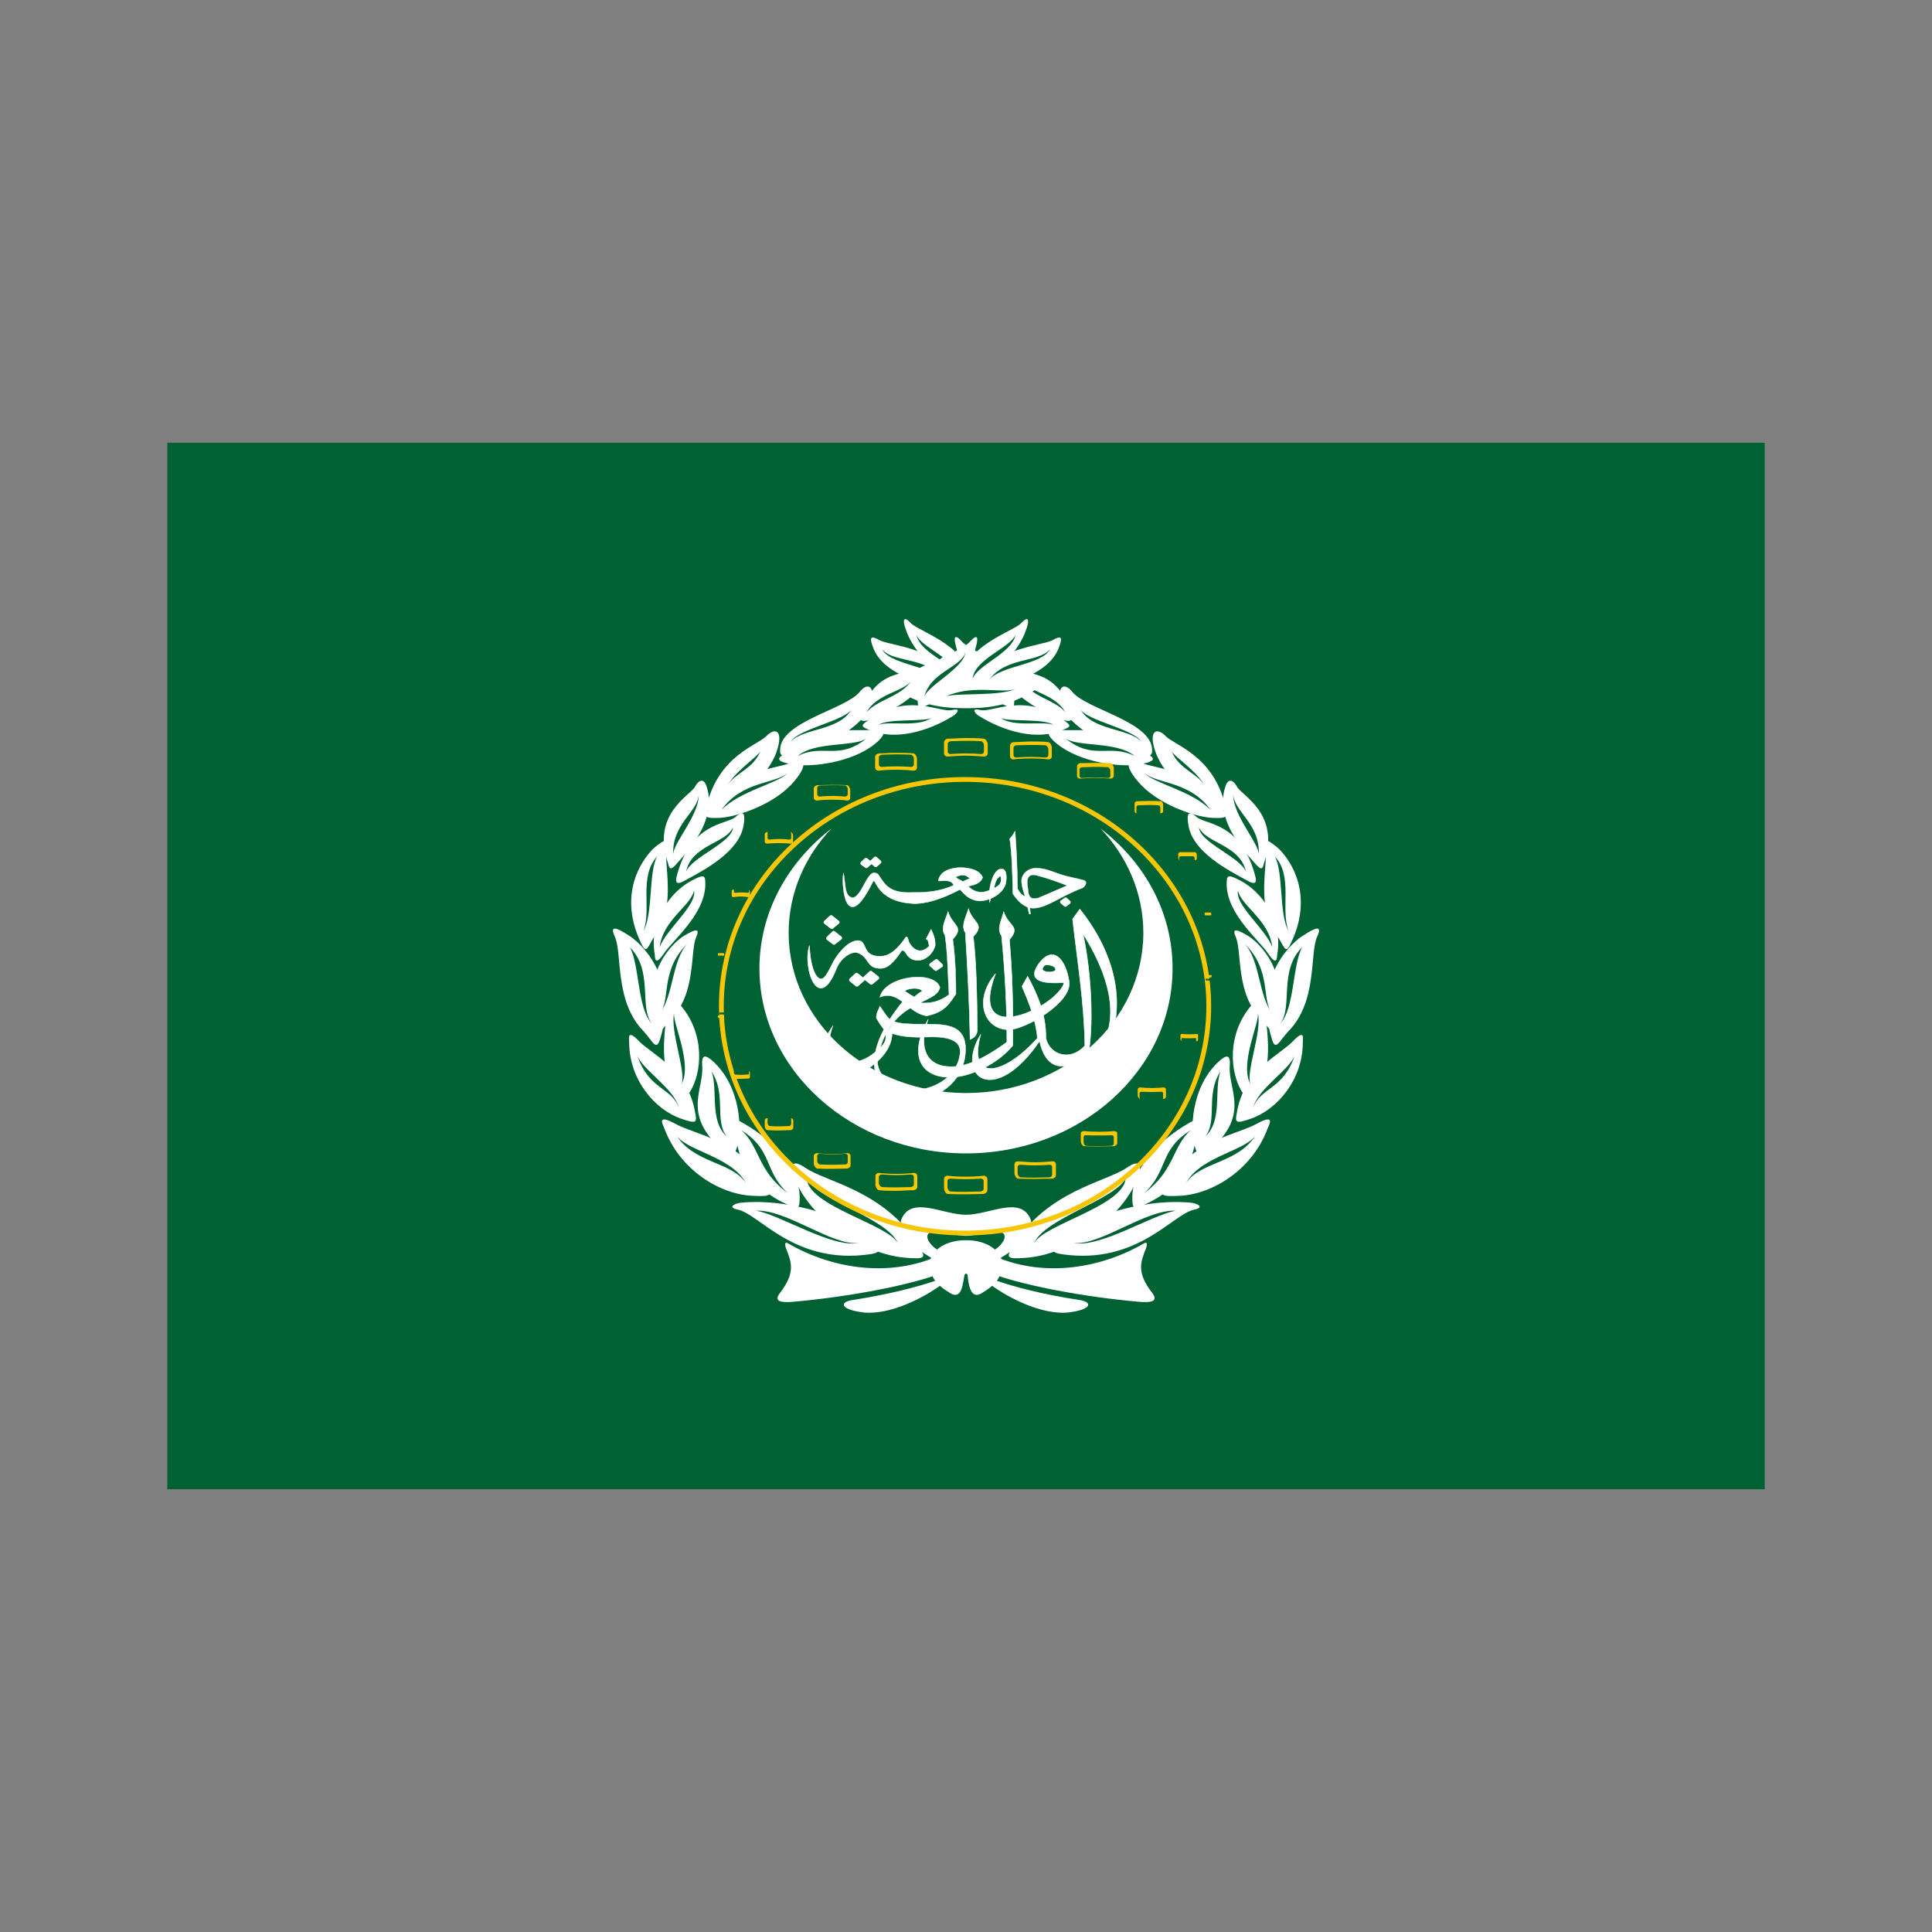 <?xml version="1.0" encoding="UTF-8"?>
<svg xmlns="http://www.w3.org/2000/svg" xmlns:xlink="http://www.w3.org/1999/xlink" width="24pt" height="24pt" viewBox="0 0 24 24" version="1.1">
<rect x="0" y="0" width="24" height="24" fill="#808080" stroke="none"/>
<g id="surface1">
<path style=" stroke:none;fill-rule:nonzero;fill:rgb(0%,38.431%,20%);fill-opacity:1;" d="M 21.922 18.5 L 21.922 5.5 L 2.078 5.5 L 2.078 18.5 Z M 21.922 18.5 "/>
<path style="fill-rule:evenodd;fill:rgb(100%,100%,100%);fill-opacity:1;stroke-width:0.77;stroke-linecap:butt;stroke-linejoin:miter;stroke:rgb(100%,100%,100%);stroke-opacity:1;stroke-miterlimit:4;" d="M 1724.609 2123.684 C 1681.641 2183.353 1712.891 2222.68 1757.161 2225.393 C 1786.458 2227.427 1847.005 2186.743 1847.005 2139.279 L 1830.078 2130.464 C 1839.844 2154.874 1830.078 2163.011 1809.896 2179.963 C 1770.833 2212.509 1691.406 2215.222 1724.609 2123.684 Z M 1724.609 2123.684 " transform="matrix(0.006,0,0,0.006,0,0)"/>
<path style="fill-rule:evenodd;fill:rgb(100%,100%,100%);fill-opacity:1;stroke-width:1;stroke-linecap:butt;stroke-linejoin:miter;stroke:rgb(100%,100%,100%);stroke-opacity:1;stroke-miterlimit:4;" d="M 2065.755 2281.672 C 2307.943 2287.774 2385.417 2069.439 2235.677 1882.294 L 2220.703 1902.636 C 2230.469 1990.106 2244.792 2076.219 2246.094 2165.045 C 2216.797 2197.592 2173.828 2185.387 2165.365 2149.45 C 2166.016 2101.308 2149.089 2060.624 2127.604 2021.297 L 2115.885 2042.316 C 2129.557 2074.185 2144.531 2110.122 2147.786 2149.45 C 2078.776 2226.749 2002.604 2242.344 2030.599 2141.313 C 1975.911 2230.139 2058.594 2292.521 2152.344 2155.552 C 2172.526 2249.125 2250.651 2191.49 2255.208 2171.148 C 2263.672 2110.122 2259.115 2011.126 2242.188 1933.149 C 2309.896 2041.638 2311.849 2120.293 2276.042 2172.504 C 2236.328 2231.495 2149.74 2258.618 2065.755 2281.672 Z M 2065.755 2281.672 " transform="matrix(0.006,0,0,0.006,0,0)"/>
<path style="fill-rule:evenodd;fill:rgb(100%,100%,100%);fill-opacity:1;stroke-width:1;stroke-linecap:butt;stroke-linejoin:miter;stroke:rgb(100%,100%,100%);stroke-opacity:1;stroke-miterlimit:4;" d="M 2203.125 2034.18 C 2151.693 2038.248 2125 2028.077 2152.995 1992.14 C 2180.99 1957.559 2206.38 1985.359 2213.542 2032.146 C 2220.052 2075.541 2122.396 2131.82 2088.542 2131.82 C 2037.76 2131.82 2014.323 2070.795 2061.198 2015.872 C 2000.651 2175.894 2192.057 2083 2203.125 2034.18 Z M 2167.318 1997.564 C 2160.807 1996.886 2156.25 2007.057 2159.505 2009.091 C 2168.62 2015.194 2182.943 2011.804 2184.896 2009.091 C 2188.151 2002.311 2176.432 1997.564 2167.318 1997.564 Z M 2167.318 1997.564 " transform="matrix(0.006,0,0,0.006,0,0)"/>
<path style="fill-rule:evenodd;fill:rgb(100%,100%,100%);fill-opacity:1;stroke-width:1;stroke-linecap:butt;stroke-linejoin:miter;stroke:rgb(100%,100%,100%);stroke-opacity:1;stroke-miterlimit:4;" d="M 1921.875 2110.122 C 1871.745 2201.66 1921.875 2238.954 1985.677 2228.783 C 2022.786 2222.68 2070.312 2197.592 2097.005 2164.367 C 2097.656 2090.459 2096.354 2016.55 2089.844 1945.354 C 2114.583 1917.553 2087.24 1917.553 2078.125 1887.719 C 2073.568 1905.348 2063.151 1923.656 2073.568 1937.217 C 2080.729 2009.77 2084.635 2083 2084.635 2157.587 C 2033.854 2194.88 1996.094 2209.119 1969.401 2208.441 C 1914.062 2208.441 1901.693 2164.367 1921.875 2110.122 Z M 1921.875 2110.122 " transform="matrix(0.006,0,0,0.006,0,0)"/>
<path style="fill-rule:evenodd;fill:rgb(100%,100%,100%);fill-opacity:1;stroke-width:1;stroke-linecap:butt;stroke-linejoin:miter;stroke:rgb(100%,100%,100%);stroke-opacity:1;stroke-miterlimit:4;" d="M 2023.438 2134.533 C 2022.786 2065.37 2021.484 1987.394 2014.974 1939.251 C 2041.016 1912.129 2013.672 1911.451 2005.208 1881.616 C 2000 1898.568 1988.932 1917.553 1998.698 1931.115 C 2003.255 2005.023 2007.161 2078.254 2008.464 2152.162 C 2014.323 2148.772 2020.833 2147.416 2023.438 2134.533 Z M 2023.438 2134.533 " transform="matrix(0.006,0,0,0.006,0,0)"/>
<path style="fill-rule:evenodd;fill:rgb(100%,100%,100%);fill-opacity:1;stroke-width:0.77;stroke-linecap:butt;stroke-linejoin:miter;stroke:rgb(100%,100%,100%);stroke-opacity:1;stroke-miterlimit:4;" d="M 1830.078 2131.142 C 1823.568 2123.684 1819.01 2115.547 1814.453 2108.088 C 1813.151 2097.917 1820.964 2087.746 1821.615 2083 C 1830.078 2095.205 1835.286 2104.02 1841.797 2110.122 M 1850.911 2114.869 C 1863.281 2119.615 1878.906 2119.615 1893.229 2120.293 C 1947.266 2120.971 2004.557 2112.835 1998.698 2181.319 C 1993.49 2242.344 1938.802 2277.603 1890.625 2276.925 C 1820.964 2276.247 1761.719 2205.051 1868.49 2074.185 C 1878.906 2072.829 1892.578 2075.541 1903.646 2076.219 C 1922.526 2077.576 1942.057 2076.219 1964.844 2059.268 C 1962.24 2015.872 1962.24 1975.188 1956.38 1935.861 C 1946.615 1922.3 1957.682 1903.992 1962.891 1887.041 C 1971.354 1916.875 1998.047 1917.553 1972.656 1944.676 C 1978.516 1987.394 1979.167 2032.146 1979.167 2057.912 C 1966.146 2076.897 1956.38 2095.883 1918.62 2103.342 C 1879.557 2097.917 1861.979 2047.741 1821.615 2064.692 C 1832.682 2019.262 1935.547 2008.413 1945.964 2044.351 C 1938.802 2081.644 1843.099 2066.727 1817.708 2188.099 C 1809.896 2225.393 1852.214 2259.974 1895.833 2256.583 C 1938.151 2254.549 1983.073 2226.749 1987.63 2180.641 C 1991.536 2141.991 1932.943 2146.738 1908.203 2147.416 C 1873.047 2148.094 1850.26 2142.669 1837.24 2135.211 M 1873.047 2051.809 C 1879.557 2046.385 1901.693 2042.994 1909.505 2051.809 C 1903.646 2055.2 1897.786 2059.268 1893.229 2064.014 C 1884.766 2059.946 1879.557 2055.878 1873.047 2051.809 Z M 1873.047 2051.809 " transform="matrix(0.006,0,0,0.006,0,0)"/>
<path style="fill-rule:evenodd;fill:rgb(100%,100%,100%);fill-opacity:1;stroke-width:1;stroke-linecap:butt;stroke-linejoin:miter;stroke:rgb(100%,100%,100%);stroke-opacity:1;stroke-miterlimit:4;" d="M 1927.734 1924.334 C 1933.594 1936.539 1936.198 1944.676 1936.198 1956.881 C 1932.943 1972.476 1917.969 1987.394 1902.344 1988.072 C 1893.229 1988.75 1882.161 1986.037 1875 1972.476 C 1874.349 1970.442 1870.443 1966.374 1866.536 1968.408 C 1849.609 1994.174 1837.24 2005.023 1822.266 2005.023 C 1791.667 2004.345 1800.781 1979.257 1772.786 1971.798 C 1761.068 1971.12 1742.188 1981.969 1732.422 2003.667 C 1694.661 2101.986 1660.807 2003.667 1675.781 1957.559 C 1677.734 2001.633 1688.802 2027.399 1700.521 2026.721 C 1708.984 2026.043 1716.797 2007.735 1727.214 1988.072 C 1735.677 1973.832 1755.859 1947.388 1776.693 1947.388 C 1796.224 1947.388 1783.854 1980.613 1822.266 1979.935 C 1841.146 1979.935 1858.073 1966.374 1875.651 1939.929 C 1879.557 1939.251 1880.208 1945.354 1880.859 1948.066 C 1884.115 1956.881 1901.042 1981.969 1923.828 1958.915 C 1922.526 1954.169 1923.177 1946.032 1917.318 1943.998 Z M 1927.734 1924.334 " transform="matrix(0.006,0,0,0.006,0,0)"/>
<path style="fill-rule:evenodd;fill:rgb(100%,100%,100%);fill-opacity:1;stroke-width:0.77;stroke-linecap:butt;stroke-linejoin:miter;stroke:rgb(100%,100%,100%);stroke-opacity:1;stroke-miterlimit:4;" d="M 2048.828 1842.967 C 2027.995 1852.46 2013.021 1843.645 2004.557 1834.83 C 2019.531 1832.118 2031.25 1827.371 2034.505 1816.522 C 2027.995 1802.283 2011.719 1796.859 1989.583 1796.181 C 1959.635 1796.859 1944.661 1808.386 1942.708 1823.981 C 1956.38 1823.981 1969.401 1820.591 1974.609 1832.796 C 1949.87 1844.323 1921.224 1848.391 1889.974 1847.713 C 1838.542 1850.425 1831.38 1828.728 1817.708 1809.742 C 1817.057 1809.064 1812.5 1807.03 1809.896 1807.03 C 1794.271 1807.03 1782.552 1858.562 1764.974 1858.562 C 1746.745 1855.85 1751.302 1825.337 1746.094 1807.708 C 1741.536 1835.508 1751.302 1938.573 1806.641 1826.693 C 1807.943 1822.625 1810.547 1823.981 1811.849 1826.693 C 1826.823 1857.884 1856.771 1868.733 1889.323 1870.767 C 1916.016 1872.123 1950.521 1861.274 1987.63 1841.611 C 1997.396 1851.782 2005.208 1862.631 2026.042 1865.343 C 2050.13 1866.021 2076.172 1849.747 2082.031 1830.084 C 2084.635 1819.235 2085.286 1798.893 2073.568 1798.893 C 2057.292 1798.215 2044.922 1835.508 2048.828 1868.733 C 2049.479 1868.055 2050.781 1860.596 2050.781 1860.596 M 1978.516 1815.844 C 1988.932 1811.098 1999.349 1809.064 2007.812 1819.235 C 2001.302 1821.269 1997.396 1822.625 1994.141 1825.337 C 1988.932 1821.947 1983.073 1820.591 1978.516 1815.844 Z M 2057.943 1838.898 C 2060.547 1828.049 2061.849 1819.235 2071.615 1813.132 C 2073.568 1825.337 2073.568 1831.44 2057.943 1838.898 Z M 2057.943 1838.898 " transform="matrix(0.006,0,0,0.006,0,0)"/>
<path style="fill-rule:evenodd;fill:rgb(100%,100%,100%);fill-opacity:1;stroke-width:0.77;stroke-linecap:butt;stroke-linejoin:miter;stroke:rgb(100%,100%,100%);stroke-opacity:1;stroke-miterlimit:4;" d="M 2122.396 1855.85 C 2119.141 1846.357 2116.536 1838.22 2115.234 1828.049 C 2112.63 1807.708 2132.161 1795.503 2149.089 1797.537 C 2167.318 1798.893 2179.036 1804.995 2195.964 1810.42 C 2208.984 1815.166 2227.214 1817.879 2244.141 1822.625 C 2253.906 1826.693 2244.141 1836.864 2241.536 1838.22 C 2198.568 1853.816 2168.62 1878.904 2141.276 1880.26 C 2125 1880.938 2110.677 1870.767 2097.005 1850.425 C 2096.354 1811.098 2095.052 1764.99 2090.495 1736.511 C 2097.005 1730.409 2098.307 1725.662 2101.562 1720.916 C 2104.818 1759.565 2106.12 1799.571 2106.771 1840.255 C 2110.677 1847.035 2114.583 1853.138 2122.396 1855.85 Z M 2149.74 1859.24 C 2126.953 1865.343 2129.557 1847.035 2127.604 1836.186 C 2125 1822.625 2126.953 1808.386 2144.531 1811.776 C 2167.969 1817.879 2188.802 1825.337 2209.635 1833.474 Z M 2149.74 1859.24 " transform="matrix(0.006,0,0,0.006,0,0)"/>
<path style="fill-rule:evenodd;fill:rgb(100%,100%,100%);fill-opacity:1;stroke-width:0.77;stroke-linecap:butt;stroke-linejoin:miter;stroke:rgb(100%,100%,100%);stroke-opacity:1;stroke-miterlimit:4;" d="M 2127.604 1878.226 L 2130.859 1892.465 L 2133.464 1892.465 L 2132.161 1878.904 " transform="matrix(0.006,0,0,0.006,0,0)"/>
<path style="fill-rule:evenodd;fill:rgb(100%,100%,100%);fill-opacity:1;stroke-width:7.703;stroke-linecap:round;stroke-linejoin:round;stroke:rgb(100%,100%,100%);stroke-opacity:1;stroke-miterlimit:4;" d="M 1761.719 2028.755 L 1773.438 2017.906 L 1786.458 2028.077 L 1774.089 2038.926 Z M 1761.719 2028.755 " transform="matrix(0.006,0,0,0.006,0,0)"/>
<path style="fill-rule:evenodd;fill:rgb(100%,100%,100%);fill-opacity:1;stroke-width:7.703;stroke-linecap:round;stroke-linejoin:round;stroke:rgb(100%,100%,100%);stroke-opacity:1;stroke-miterlimit:4;" d="M 1791.016 2024.687 L 1802.734 2013.838 L 1816.406 2024.687 L 1804.036 2034.858 Z M 1791.016 2024.687 " transform="matrix(0.006,0,0,0.006,0,0)"/>
<path style="fill-rule:evenodd;fill:rgb(100%,100%,100%);fill-opacity:1;stroke-width:7.703;stroke-linecap:round;stroke-linejoin:round;stroke:rgb(100%,100%,100%);stroke-opacity:1;stroke-miterlimit:4;" d="M 1708.984 1909.417 L 1720.703 1898.568 L 1734.375 1909.417 L 1722.005 1919.588 Z M 1708.984 1909.417 " transform="matrix(0.006,0,0,0.006,0,0)"/>
<path style="fill-rule:evenodd;fill:rgb(100%,100%,100%);fill-opacity:1;stroke-width:7.703;stroke-linecap:round;stroke-linejoin:round;stroke:rgb(100%,100%,100%);stroke-opacity:1;stroke-miterlimit:4;" d="M 1714.193 1942.642 L 1725.911 1931.115 L 1739.583 1941.964 L 1726.562 1952.134 Z M 1714.193 1942.642 " transform="matrix(0.006,0,0,0.006,0,0)"/>
<path style="fill-rule:evenodd;fill:rgb(100%,100%,100%);fill-opacity:1;stroke-width:7.703;stroke-linecap:round;stroke-linejoin:round;stroke:rgb(100%,100%,100%);stroke-opacity:1;stroke-miterlimit:4;" d="M 1927.734 1997.564 L 1938.802 1989.428 L 1948.568 1998.921 L 1937.5 2006.379 Z M 1927.734 1997.564 " transform="matrix(0.006,0,0,0.006,0,0)"/>
<path style="fill-rule:evenodd;fill:rgb(100%,100%,100%);fill-opacity:1;stroke-width:7.703;stroke-linecap:round;stroke-linejoin:round;stroke:rgb(100%,100%,100%);stroke-opacity:1;stroke-miterlimit:4;" d="M 1785.156 1787.366 L 1792.969 1779.907 L 1801.432 1786.688 L 1793.62 1793.468 Z M 1785.156 1787.366 " transform="matrix(0.006,0,0,0.006,0,0)"/>
<path style="fill-rule:evenodd;fill:rgb(100%,100%,100%);fill-opacity:1;stroke-width:7.703;stroke-linecap:round;stroke-linejoin:round;stroke:rgb(100%,100%,100%);stroke-opacity:1;stroke-miterlimit:4;" d="M 1804.688 1784.654 L 1812.5 1777.195 L 1820.964 1784.654 L 1813.151 1791.434 Z M 1804.688 1784.654 " transform="matrix(0.006,0,0,0.006,0,0)"/>
<path style="fill-rule:evenodd;fill:rgb(100%,100%,100%);fill-opacity:1;stroke-width:7.703;stroke-linecap:round;stroke-linejoin:round;stroke:rgb(100%,100%,100%);stroke-opacity:1;stroke-miterlimit:4;" d="M 2212.891 1868.055 L 2205.729 1873.479 L 2198.568 1867.377 L 2206.38 1861.952 Z M 2212.891 1868.055 " transform="matrix(0.006,0,0,0.006,0,0)"/>
<path style="fill-rule:evenodd;fill:rgb(100%,100%,100%);fill-opacity:1;stroke-width:0.77;stroke-linecap:butt;stroke-linejoin:miter;stroke:rgb(100%,100%,100%);stroke-opacity:1;stroke-miterlimit:4;" d="M 1869.141 2073.507 L 1867.839 2085.712 L 1888.672 2087.746 L 1905.599 2075.541 Z M 1869.141 2073.507 " transform="matrix(0.006,0,0,0.006,0,0)"/>
<path style="fill-rule:evenodd;fill:rgb(100%,100%,100%);fill-opacity:1;stroke-width:1;stroke-linecap:butt;stroke-linejoin:miter;stroke:rgb(100%,100%,100%);stroke-opacity:1;stroke-miterlimit:4;" d="M 2046.224 1845.001 L 2052.083 1843.645 L 2051.432 1859.918 L 2047.526 1861.274 Z M 2046.224 1845.001 " transform="matrix(0.006,0,0,0.006,0,0)"/>
<path style=" stroke:none;fill-rule:nonzero;fill:rgb(100%,100%,100%);fill-opacity:1;" d="M 12 14.328 C 13.418 14.328 14.566 13.297 14.566 12.031 C 14.566 11.336 14.223 10.715 13.672 10.293 C 14 10.637 14.203 11.094 14.203 11.586 C 14.203 12.688 13.215 13.578 12 13.578 C 10.785 13.578 9.797 12.688 9.797 11.586 C 9.797 11.094 10 10.637 10.328 10.293 C 9.781 10.715 9.434 11.336 9.434 12.031 C 9.434 13.297 10.586 14.328 12 14.328 Z M 12 14.328 "/>
<path style=" stroke:none;fill-rule:nonzero;fill:rgb(100%,100%,100%);fill-opacity:1;" d="M 11.652 15.602 C 11.086 15.855 10.379 15.789 9.781 15.441 C 9.754 15.43 9.742 15.449 9.766 15.512 C 9.832 15.68 9.883 15.809 9.691 16.059 C 9.605 16.168 9.703 16.184 9.844 16.172 C 10.566 16.109 11.273 15.965 11.613 15.844 Z M 11.652 15.602 "/>
<path style=" stroke:none;fill-rule:nonzero;fill:rgb(100%,100%,100%);fill-opacity:1;" d="M 11.641 15.902 C 11.414 15.984 11.027 16.082 10.598 16.148 C 10.422 16.172 10.43 16.27 10.738 16.305 C 11.055 16.332 11.461 16.133 11.703 15.953 Z M 11.641 15.902 "/>
<path style=" stroke:none;fill-rule:nonzero;fill:rgb(100%,100%,100%);fill-opacity:1;" d="M 12 15.352 C 12.078 15.352 12.219 15.32 12.359 15.305 C 12.625 15.266 12.43 15.625 12 15.625 L 12 15.746 C 12.438 15.746 12.895 15.32 12.797 15.133 C 12.664 14.855 12.289 15.09 12 15.09 C 11.711 15.09 11.336 14.855 11.203 15.133 C 11.105 15.32 11.562 15.746 12 15.746 L 12 15.625 C 11.57 15.625 11.375 15.266 11.641 15.305 C 11.781 15.32 11.922 15.352 12 15.352 Z M 12 15.352 "/>
<path style=" stroke:none;fill-rule:nonzero;fill:rgb(100%,100%,100%);fill-opacity:1;" d="M 12.348 15.602 C 12.914 15.855 13.621 15.789 14.219 15.441 C 14.246 15.43 14.258 15.449 14.234 15.512 C 14.168 15.68 14.117 15.809 14.312 16.059 C 14.395 16.168 14.297 16.184 14.156 16.172 C 13.434 16.109 12.727 15.965 12.387 15.844 Z M 12.348 15.602 "/>
<path style=" stroke:none;fill-rule:nonzero;fill:rgb(100%,100%,100%);fill-opacity:1;" d="M 12.359 15.902 C 12.586 15.984 12.965 16.082 13.402 16.148 C 13.578 16.172 13.57 16.27 13.262 16.305 C 12.945 16.332 12.539 16.133 12.297 15.953 Z M 12.359 15.902 "/>
<path style=" stroke:none;fill-rule:nonzero;fill:rgb(100%,100%,100%);fill-opacity:1;" d="M 12.02 15.844 C 12.031 15.941 12.051 16.156 12.199 16.062 C 12.398 15.941 12.445 15.852 12.445 15.68 C 12.445 15.57 12.297 15.406 12 15.406 C 11.703 15.406 11.555 15.57 11.555 15.68 C 11.555 15.852 11.602 15.941 11.801 16.062 C 11.949 16.156 11.961 15.941 11.98 15.844 C 11.988 15.809 12.02 15.82 12.02 15.844 Z M 12.02 15.844 "/>
<path style=" stroke:none;fill-rule:nonzero;fill:rgb(100%,100%,100%);fill-opacity:1;" d="M 11.812 8.477 C 11.73 8.051 11.027 8.02 10.918 7.949 C 10.789 7.875 10.809 7.949 10.855 8.066 C 10.984 8.367 11.422 8.484 11.621 8.52 C 11.781 8.543 11.832 8.555 11.812 8.477 Z M 11.812 8.477 "/>
<path style=" stroke:none;fill-rule:nonzero;fill:rgb(100%,100%,100%);fill-opacity:1;" d="M 12.027 8.484 C 12.098 8.051 11.402 7.84 11.316 7.742 C 11.223 7.641 11.207 7.703 11.254 7.824 C 11.336 8.082 11.641 8.387 11.82 8.469 C 11.969 8.539 12.012 8.566 12.027 8.484 Z M 12.027 8.484 "/>
<path style=" stroke:none;fill-rule:nonzero;fill:rgb(100%,100%,100%);fill-opacity:1;" d="M 12.598 8.738 C 12.664 8.215 12.098 8.137 11.949 7.969 C 11.852 7.863 11.844 7.922 11.879 8.043 C 11.941 8.309 12.227 8.617 12.398 8.715 C 12.535 8.793 12.594 8.82 12.598 8.738 Z M 12.598 8.738 "/>
<path style=" stroke:none;fill-rule:nonzero;fill:rgb(100%,100%,100%);fill-opacity:1;" d="M 12.426 8.625 C 11.84 8.285 11.426 8.477 11.262 8.457 C 11.098 8.441 11.047 8.531 11.324 8.672 C 11.664 8.836 12.141 8.812 12.328 8.75 C 12.52 8.684 12.465 8.648 12.426 8.625 Z M 12.426 8.625 "/>
<path style=" stroke:none;fill-rule:nonzero;fill:rgb(100%,100%,100%);fill-opacity:1;" d="M 13.309 8.855 C 13.125 8.289 12.707 8.383 12.586 8.312 C 12.465 8.246 12.449 8.262 12.477 8.387 C 12.527 8.613 12.961 8.859 13.172 8.934 C 13.25 8.957 13.344 8.992 13.309 8.855 Z M 13.309 8.855 "/>
<path style=" stroke:none;fill-rule:nonzero;fill:rgb(100%,100%,100%);fill-opacity:1;" d="M 13.223 8.953 C 12.723 8.59 12.328 8.859 12.176 8.82 C 12.059 8.793 12.109 8.859 12.156 8.891 C 12.477 9.09 12.875 9.199 13.184 9.074 C 13.309 9.027 13.312 9.016 13.223 8.953 Z M 13.223 8.953 "/>
<path style=" stroke:none;fill-rule:nonzero;fill:rgb(100%,100%,100%);fill-opacity:1;" d="M 14.312 9.32 C 14.316 8.965 13.492 8.812 13.32 8.594 C 13.215 8.465 13.125 8.531 13.18 8.746 C 13.254 9.02 13.82 9.328 14.129 9.383 C 14.316 9.418 14.312 9.359 14.312 9.32 Z M 14.312 9.32 "/>
<path style=" stroke:none;fill-rule:nonzero;fill:rgb(100%,100%,100%);fill-opacity:1;" d="M 14.285 9.383 C 13.762 8.965 13.324 9.102 13.164 9.062 C 13.004 9.027 12.941 9.113 13.191 9.285 C 13.5 9.492 13.977 9.535 14.176 9.492 C 14.375 9.453 14.324 9.414 14.285 9.383 Z M 14.285 9.383 "/>
<path style=" stroke:none;fill-rule:nonzero;fill:rgb(100%,100%,100%);fill-opacity:1;" d="M 15.219 10 C 15.07 9.391 14.602 9.262 14.484 9.148 C 14.375 9.031 14.258 9.066 14.355 9.344 C 14.473 9.672 14.852 9.961 15.051 10.027 C 15.242 10.102 15.23 10.047 15.219 10 Z M 15.219 10 "/>
<path style=" stroke:none;fill-rule:nonzero;fill:rgb(100%,100%,100%);fill-opacity:1;" d="M 15.211 10.078 C 14.832 9.535 14.336 9.551 14.184 9.477 C 14.035 9.395 13.93 9.465 14.129 9.699 C 14.363 9.988 14.84 10.148 15.059 10.16 C 15.277 10.172 15.238 10.121 15.211 10.078 Z M 15.211 10.078 "/>
<path style=" stroke:none;fill-rule:nonzero;fill:rgb(100%,100%,100%);fill-opacity:1;" d="M 15.699 10.73 C 15.918 10.109 15.418 9.879 15.367 9.773 C 15.309 9.672 15.25 9.672 15.219 9.781 C 15.078 10.223 15.535 10.656 15.605 10.742 C 15.676 10.82 15.688 10.781 15.699 10.73 Z M 15.699 10.73 "/>
<path style=" stroke:none;fill-rule:nonzero;fill:rgb(100%,100%,100%);fill-opacity:1;" d="M 15.598 10.902 C 15.426 10.207 14.969 10.246 14.863 10.148 C 14.754 10.051 14.742 10.121 14.762 10.246 C 14.812 10.586 15.27 10.816 15.477 10.93 C 15.539 10.965 15.617 11.008 15.598 10.902 Z M 15.598 10.902 "/>
<path style=" stroke:none;fill-rule:nonzero;fill:rgb(100%,100%,100%);fill-opacity:1;" d="M 16.035 11.719 C 16.352 11.062 15.977 10.621 15.863 10.523 C 15.746 10.43 15.676 10.391 15.715 10.523 C 15.766 10.723 15.586 11.242 15.863 11.621 C 15.953 11.75 15.965 11.871 16.035 11.719 Z M 16.035 11.719 "/>
<path style=" stroke:none;fill-rule:nonzero;fill:rgb(100%,100%,100%);fill-opacity:1;" d="M 15.867 11.852 C 15.938 11.449 15.684 11.082 15.406 10.938 C 15.242 10.852 15.238 10.875 15.238 10.996 C 15.25 11.367 15.645 11.68 15.758 11.852 C 15.867 12.012 15.863 11.891 15.867 11.852 Z M 15.867 11.852 "/>
<path style=" stroke:none;fill-rule:nonzero;fill:rgb(100%,100%,100%);fill-opacity:1;" d="M 15.797 12.898 C 15.566 12.141 16.047 11.703 16.195 11.617 C 16.34 11.523 16.43 11.488 16.363 11.633 C 16.266 11.848 16.371 12.438 16.004 12.812 C 15.887 12.938 15.844 13.07 15.797 12.898 Z M 15.797 12.898 "/>
<path style=" stroke:none;fill-rule:nonzero;fill:rgb(100%,100%,100%);fill-opacity:1;" d="M 15.848 12.73 C 16.043 12.07 15.625 11.695 15.496 11.621 C 15.371 11.547 15.297 11.52 15.352 11.641 C 15.43 11.824 15.348 12.34 15.668 12.664 C 15.773 12.773 15.809 12.883 15.848 12.73 Z M 15.848 12.73 "/>
<path style=" stroke:none;fill-rule:nonzero;fill:rgb(100%,100%,100%);fill-opacity:1;" d="M 15.609 12.422 C 15.262 12.754 15.258 13.246 15.41 13.531 C 15.508 13.699 15.52 13.688 15.609 13.566 C 15.855 13.215 15.707 12.711 15.719 12.484 C 15.727 12.273 15.648 12.387 15.609 12.422 Z M 15.609 12.422 "/>
<path style=" stroke:none;fill-rule:nonzero;fill:rgb(100%,100%,100%);fill-opacity:1;" d="M 16.184 12.949 C 16.184 13.41 15.867 13.785 15.535 13.898 C 15.34 13.965 15.34 13.945 15.367 13.809 C 15.457 13.289 15.902 13.102 16.062 12.934 C 16.215 12.773 16.184 12.906 16.184 12.949 Z M 16.184 12.949 "/>
<path style=" stroke:none;fill-rule:nonzero;fill:rgb(100%,100%,100%);fill-opacity:1;" d="M 14.988 14.32 C 15.555 13.859 15.25 13.539 15.277 13.238 C 15.289 13.078 15.219 13.117 15.152 13.176 C 14.793 13.492 14.773 14.055 14.852 14.273 C 14.883 14.371 14.934 14.359 14.988 14.32 Z M 14.988 14.32 "/>
<path style=" stroke:none;fill-rule:nonzero;fill:rgb(100%,100%,100%);fill-opacity:1;" d="M 15.746 14.02 C 15.559 14.527 15.062 14.84 14.645 14.855 C 14.402 14.867 14.406 14.848 14.492 14.699 C 14.805 14.16 15.367 14.098 15.617 13.957 C 15.848 13.832 15.766 13.969 15.746 14.02 Z M 15.746 14.02 "/>
<path style=" stroke:none;fill-rule:nonzero;fill:rgb(100%,100%,100%);fill-opacity:1;" d="M 14.207 14.969 C 14.941 14.641 14.793 14.098 14.93 13.957 C 15.023 13.859 14.91 13.871 14.852 13.906 C 14.422 14.129 14.074 14.488 14.066 14.867 C 14.066 15.012 14.078 15.027 14.207 14.969 Z M 14.207 14.969 "/>
<path style=" stroke:none;fill-rule:nonzero;fill:rgb(100%,100%,100%);fill-opacity:1;" d="M 13.203 15.582 C 14.129 15.711 14.562 15.086 14.832 15.027 C 14.973 15 14.871 14.949 14.801 14.941 C 14.184 14.879 13.398 15.137 13.16 15.426 C 13.062 15.539 13.062 15.562 13.203 15.582 Z M 13.203 15.582 "/>
<path style=" stroke:none;fill-rule:nonzero;fill:rgb(100%,100%,100%);fill-opacity:1;" d="M 14.145 14.598 C 13.957 15.145 13.262 15.59 12.742 15.625 C 12.496 15.645 12.496 15.621 12.586 15.477 C 13.004 14.797 13.73 14.684 13.988 14.512 C 14.207 14.359 14.164 14.543 14.145 14.598 Z M 14.145 14.598 "/>
<path style=" stroke:none;fill-rule:nonzero;fill:rgb(100%,100%,100%);fill-opacity:1;" d="M 12.188 8.477 C 12.27 8.051 12.973 8.02 13.082 7.949 C 13.211 7.875 13.191 7.949 13.145 8.066 C 13.016 8.367 12.578 8.484 12.379 8.52 C 12.219 8.543 12.168 8.555 12.188 8.477 Z M 12.188 8.477 "/>
<path style=" stroke:none;fill-rule:nonzero;fill:rgb(100%,100%,100%);fill-opacity:1;" d="M 11.973 8.484 C 11.902 8.051 12.598 7.84 12.684 7.742 C 12.777 7.641 12.793 7.703 12.746 7.824 C 12.664 8.082 12.359 8.387 12.18 8.469 C 12.031 8.539 11.988 8.566 11.973 8.484 Z M 11.973 8.484 "/>
<path style=" stroke:none;fill-rule:nonzero;fill:rgb(100%,100%,100%);fill-opacity:1;" d="M 11.402 8.738 C 11.336 8.215 11.902 8.137 12.051 7.969 C 12.148 7.863 12.156 7.922 12.121 8.043 C 12.059 8.309 11.773 8.617 11.602 8.715 C 11.465 8.793 11.406 8.82 11.402 8.738 Z M 11.402 8.738 "/>
<path style=" stroke:none;fill-rule:nonzero;fill:rgb(100%,100%,100%);fill-opacity:1;" d="M 11.574 8.625 C 12.16 8.285 12.574 8.477 12.742 8.457 C 12.902 8.441 12.953 8.531 12.676 8.672 C 12.336 8.836 11.859 8.812 11.672 8.75 C 11.48 8.684 11.535 8.648 11.574 8.625 Z M 11.574 8.625 "/>
<path style=" stroke:none;fill-rule:nonzero;fill:rgb(100%,100%,100%);fill-opacity:1;" d="M 10.695 8.855 C 10.875 8.289 11.293 8.383 11.414 8.312 C 11.535 8.246 11.551 8.262 11.523 8.387 C 11.473 8.613 11.043 8.859 10.828 8.934 C 10.75 8.957 10.656 8.992 10.695 8.855 Z M 10.695 8.855 "/>
<path style=" stroke:none;fill-rule:nonzero;fill:rgb(100%,100%,100%);fill-opacity:1;" d="M 10.777 8.953 C 11.277 8.59 11.672 8.859 11.828 8.82 C 11.941 8.793 11.891 8.859 11.844 8.891 C 11.523 9.09 11.125 9.199 10.816 9.074 C 10.695 9.027 10.688 9.016 10.777 8.953 Z M 10.777 8.953 "/>
<path style=" stroke:none;fill-rule:nonzero;fill:rgb(100%,100%,100%);fill-opacity:1;" d="M 9.691 9.32 C 9.684 8.965 10.508 8.812 10.68 8.594 C 10.785 8.465 10.875 8.531 10.824 8.746 C 10.746 9.02 10.18 9.328 9.871 9.383 C 9.684 9.418 9.691 9.359 9.691 9.32 Z M 9.691 9.32 "/>
<path style=" stroke:none;fill-rule:nonzero;fill:rgb(100%,100%,100%);fill-opacity:1;" d="M 9.715 9.383 C 10.238 8.965 10.676 9.102 10.836 9.062 C 10.996 9.027 11.059 9.113 10.809 9.285 C 10.5 9.492 10.023 9.535 9.824 9.492 C 9.625 9.453 9.676 9.414 9.715 9.383 Z M 9.715 9.383 "/>
<path style=" stroke:none;fill-rule:nonzero;fill:rgb(100%,100%,100%);fill-opacity:1;" d="M 8.781 10 C 8.93 9.391 9.398 9.262 9.516 9.148 C 9.625 9.031 9.742 9.066 9.645 9.344 C 9.527 9.672 9.148 9.961 8.949 10.027 C 8.758 10.102 8.77 10.047 8.781 10 Z M 8.781 10 "/>
<path style=" stroke:none;fill-rule:nonzero;fill:rgb(100%,100%,100%);fill-opacity:1;" d="M 8.789 10.078 C 9.168 9.535 9.664 9.551 9.816 9.477 C 9.965 9.395 10.07 9.465 9.871 9.699 C 9.637 9.988 9.16 10.148 8.941 10.16 C 8.723 10.172 8.762 10.121 8.789 10.078 Z M 8.789 10.078 "/>
<path style=" stroke:none;fill-rule:nonzero;fill:rgb(100%,100%,100%);fill-opacity:1;" d="M 8.301 10.73 C 8.082 10.109 8.582 9.879 8.633 9.773 C 8.691 9.672 8.75 9.672 8.781 9.781 C 8.922 10.223 8.465 10.656 8.395 10.742 C 8.324 10.82 8.312 10.781 8.301 10.73 Z M 8.301 10.73 "/>
<path style=" stroke:none;fill-rule:nonzero;fill:rgb(100%,100%,100%);fill-opacity:1;" d="M 8.402 10.902 C 8.574 10.207 9.031 10.246 9.137 10.148 C 9.246 10.051 9.258 10.121 9.238 10.246 C 9.188 10.586 8.73 10.816 8.523 10.93 C 8.461 10.965 8.383 11.008 8.402 10.902 Z M 8.402 10.902 "/>
<path style=" stroke:none;fill-rule:nonzero;fill:rgb(100%,100%,100%);fill-opacity:1;" d="M 7.965 11.719 C 7.648 11.062 8.023 10.621 8.137 10.523 C 8.254 10.43 8.324 10.391 8.285 10.523 C 8.234 10.723 8.414 11.242 8.137 11.621 C 8.047 11.75 8.035 11.871 7.965 11.719 Z M 7.965 11.719 "/>
<path style=" stroke:none;fill-rule:nonzero;fill:rgb(100%,100%,100%);fill-opacity:1;" d="M 8.133 11.852 C 8.062 11.449 8.32 11.082 8.594 10.938 C 8.758 10.852 8.762 10.875 8.762 10.996 C 8.75 11.367 8.355 11.68 8.242 11.852 C 8.133 12.012 8.137 11.891 8.133 11.852 Z M 8.133 11.852 "/>
<path style=" stroke:none;fill-rule:nonzero;fill:rgb(100%,100%,100%);fill-opacity:1;" d="M 8.203 12.898 C 8.434 12.141 7.953 11.703 7.805 11.617 C 7.66 11.523 7.57 11.488 7.637 11.633 C 7.734 11.848 7.629 12.438 7.996 12.812 C 8.113 12.938 8.152 13.07 8.203 12.898 Z M 8.203 12.898 "/>
<path style=" stroke:none;fill-rule:nonzero;fill:rgb(100%,100%,100%);fill-opacity:1;" d="M 8.152 12.73 C 7.957 12.07 8.375 11.695 8.504 11.621 C 8.629 11.547 8.703 11.52 8.648 11.641 C 8.57 11.824 8.652 12.34 8.332 12.664 C 8.227 12.773 8.191 12.883 8.152 12.73 Z M 8.152 12.73 "/>
<path style=" stroke:none;fill-rule:nonzero;fill:rgb(100%,100%,100%);fill-opacity:1;" d="M 8.391 12.422 C 8.738 12.754 8.742 13.246 8.59 13.531 C 8.492 13.699 8.48 13.688 8.391 13.566 C 8.145 13.215 8.293 12.711 8.281 12.484 C 8.273 12.273 8.352 12.387 8.391 12.422 Z M 8.391 12.422 "/>
<path style=" stroke:none;fill-rule:nonzero;fill:rgb(100%,100%,100%);fill-opacity:1;" d="M 7.816 12.949 C 7.816 13.41 8.133 13.785 8.465 13.898 C 8.66 13.965 8.66 13.945 8.633 13.809 C 8.543 13.289 8.102 13.102 7.938 12.934 C 7.785 12.773 7.816 12.906 7.816 12.949 Z M 7.816 12.949 "/>
<path style=" stroke:none;fill-rule:nonzero;fill:rgb(100%,100%,100%);fill-opacity:1;" d="M 9.016 14.32 C 8.449 13.859 8.75 13.539 8.723 13.238 C 8.711 13.078 8.781 13.117 8.848 13.176 C 9.207 13.492 9.227 14.055 9.148 14.273 C 9.117 14.371 9.066 14.359 9.016 14.32 Z M 9.016 14.32 "/>
<path style=" stroke:none;fill-rule:nonzero;fill:rgb(100%,100%,100%);fill-opacity:1;" d="M 8.254 14.02 C 8.441 14.527 8.938 14.84 9.355 14.855 C 9.598 14.867 9.594 14.848 9.508 14.699 C 9.195 14.16 8.633 14.098 8.383 13.957 C 8.152 13.832 8.234 13.969 8.254 14.02 Z M 8.254 14.02 "/>
<path style=" stroke:none;fill-rule:nonzero;fill:rgb(100%,100%,100%);fill-opacity:1;" d="M 9.793 14.969 C 9.059 14.641 9.207 14.098 9.07 13.957 C 8.977 13.859 9.09 13.871 9.148 13.906 C 9.582 14.129 9.926 14.488 9.934 14.867 C 9.934 15.012 9.922 15.027 9.793 14.969 Z M 9.793 14.969 "/>
<path style=" stroke:none;fill-rule:nonzero;fill:rgb(100%,100%,100%);fill-opacity:1;" d="M 10.797 15.582 C 9.871 15.711 9.438 15.086 9.168 15.027 C 9.027 15 9.129 14.949 9.199 14.941 C 9.816 14.879 10.602 15.137 10.84 15.426 C 10.938 15.539 10.938 15.562 10.797 15.582 Z M 10.797 15.582 "/>
<path style=" stroke:none;fill-rule:nonzero;fill:rgb(100%,100%,100%);fill-opacity:1;" d="M 9.855 14.598 C 10.043 15.145 10.738 15.59 11.262 15.625 C 11.504 15.645 11.504 15.621 11.414 15.477 C 10.996 14.797 10.27 14.684 10.012 14.512 C 9.793 14.359 9.836 14.543 9.855 14.598 Z M 9.855 14.598 "/>
<path style=" stroke:none;fill-rule:nonzero;fill:rgb(0%,38.431%,20%);fill-opacity:1;" d="M 13.086 9.004 C 12.965 8.922 12.516 8.969 12.43 8.918 C 12.594 9.039 12.953 8.953 13.086 9.004 Z M 13.086 9.004 "/>
<path style=" stroke:none;fill-rule:nonzero;fill:rgb(0%,38.431%,20%);fill-opacity:1;" d="M 14.176 9.211 C 14.078 9.055 13.508 8.953 13.422 8.812 C 13.57 9.078 14.016 9.043 14.176 9.211 Z M 14.176 9.211 "/>
<path style=" stroke:none;fill-rule:nonzero;fill:rgb(0%,38.431%,20%);fill-opacity:1;" d="M 14.094 9.391 C 13.879 9.207 13.383 9.281 13.234 9.172 C 13.582 9.453 13.777 9.234 14.094 9.391 Z M 14.094 9.391 "/>
<path style=" stroke:none;fill-rule:nonzero;fill:rgb(0%,38.431%,20%);fill-opacity:1;" d="M 12.852 8.574 C 12.984 8.637 13.152 8.699 13.234 8.848 C 13.141 8.734 12.965 8.688 12.824 8.59 C 12.832 8.59 12.844 8.578 12.852 8.574 Z M 12.852 8.574 "/>
<path style=" stroke:none;fill-rule:nonzero;fill:rgb(0%,38.431%,20%);fill-opacity:1;" d="M 14.961 9.758 C 14.879 9.586 14.582 9.395 14.555 9.332 C 14.641 9.555 14.883 9.609 14.961 9.758 Z M 14.961 9.758 "/>
<path style=" stroke:none;fill-rule:nonzero;fill:rgb(0%,38.431%,20%);fill-opacity:1;" d="M 15.039 10.062 C 14.781 9.699 14.375 9.742 14.215 9.602 C 14.336 9.734 14.801 9.82 15.039 10.062 Z M 15.039 10.062 "/>
<path style=" stroke:none;fill-rule:nonzero;fill:rgb(0%,38.431%,20%);fill-opacity:1;" d="M 15.637 10.621 C 15.656 10.234 15.336 10.09 15.32 9.871 C 15.316 10.133 15.648 10.484 15.637 10.621 Z M 15.637 10.621 "/>
<path style=" stroke:none;fill-rule:nonzero;fill:rgb(0%,38.431%,20%);fill-opacity:1;" d="M 15.477 10.828 C 15.41 10.496 14.973 10.473 14.895 10.277 C 14.895 10.461 15.41 10.648 15.477 10.828 Z M 15.477 10.828 "/>
<path style=" stroke:none;fill-rule:nonzero;fill:rgb(0%,38.431%,20%);fill-opacity:1;" d="M 15.836 10.637 C 16.066 10.891 15.906 11.277 16.004 11.559 C 15.887 11.352 15.945 10.832 15.836 10.637 Z M 15.836 10.637 "/>
<path style=" stroke:none;fill-rule:nonzero;fill:rgb(0%,38.431%,20%);fill-opacity:1;" d="M 15.457 11.719 C 15.805 12.055 15.664 12.426 15.805 12.59 C 15.629 12.363 15.656 11.926 15.457 11.719 Z M 15.457 11.719 "/>
<path style=" stroke:none;fill-rule:nonzero;fill:rgb(0%,38.431%,20%);fill-opacity:1;" d="M 16.176 11.766 C 15.883 12.059 16.062 12.504 15.906 12.711 C 16.082 12.531 16.055 11.984 16.176 11.766 Z M 16.176 11.766 "/>
<path style=" stroke:none;fill-rule:nonzero;fill:rgb(0%,38.431%,20%);fill-opacity:1;" d="M 15.805 11.766 C 15.766 11.426 15.41 11.246 15.379 11.062 C 15.34 11.246 15.719 11.535 15.805 11.766 Z M 15.805 11.766 "/>
<path style=" stroke:none;fill-rule:nonzero;fill:rgb(0%,38.431%,20%);fill-opacity:1;" d="M 15.625 12.578 C 15.684 12.812 15.469 13.32 15.535 13.473 C 15.391 13.203 15.656 12.691 15.625 12.578 Z M 15.625 12.578 "/>
<path style=" stroke:none;fill-rule:nonzero;fill:rgb(0%,38.431%,20%);fill-opacity:1;" d="M 16.082 13.117 C 15.938 13.539 15.656 13.508 15.566 13.762 C 15.629 13.52 16.004 13.301 16.082 13.117 Z M 16.082 13.117 "/>
<path style=" stroke:none;fill-rule:nonzero;fill:rgb(0%,38.431%,20%);fill-opacity:1;" d="M 15.16 13.312 C 14.973 13.594 15.129 13.918 14.973 14.117 C 15.191 13.918 15.078 13.543 15.16 13.312 Z M 15.16 13.312 "/>
<path style=" stroke:none;fill-rule:nonzero;fill:rgb(0%,38.431%,20%);fill-opacity:1;" d="M 15.609 14.086 C 15.387 14.457 14.922 14.422 14.734 14.695 C 14.922 14.355 15.496 14.297 15.609 14.086 Z M 15.609 14.086 "/>
<path style=" stroke:none;fill-rule:nonzero;fill:rgb(0%,38.431%,20%);fill-opacity:1;" d="M 14.793 14.039 C 14.395 14.285 14.516 14.543 14.215 14.82 C 14.594 14.543 14.562 14.238 14.793 14.039 Z M 14.793 14.039 "/>
<path style=" stroke:none;fill-rule:nonzero;fill:rgb(0%,38.431%,20%);fill-opacity:1;" d="M 14.605 15.039 C 14.219 15.027 13.668 15.477 13.332 15.441 C 13.668 15.504 14.285 15.102 14.605 15.039 Z M 14.605 15.039 "/>
<path style=" stroke:none;fill-rule:nonzero;fill:rgb(0%,38.431%,20%);fill-opacity:1;" d="M 13.984 14.637 C 13.957 14.988 12.953 15.211 12.844 15.449 C 12.965 15.137 13.848 14.906 13.984 14.637 Z M 13.984 14.637 "/>
<path style=" stroke:none;fill-rule:nonzero;fill:rgb(0%,38.431%,20%);fill-opacity:1;" d="M 11.711 8.164 C 11.582 8.066 11.426 7.984 11.383 7.887 C 11.414 8.016 11.543 8.105 11.672 8.191 C 11.684 8.188 11.699 8.168 11.711 8.164 Z M 11.711 8.164 "/>
<path style=" stroke:none;fill-rule:nonzero;fill:rgb(0%,38.431%,20%);fill-opacity:1;" d="M 11.492 8.266 C 11.293 8.18 11.059 8.188 10.957 8.066 C 11.023 8.188 11.242 8.234 11.426 8.297 C 11.445 8.285 11.473 8.273 11.492 8.266 Z M 11.492 8.266 "/>
<path style=" stroke:none;fill-rule:nonzero;fill:rgb(0%,38.431%,20%);fill-opacity:1;" d="M 10.914 9.004 C 11.035 8.922 11.484 8.969 11.57 8.918 C 11.406 9.039 11.047 8.953 10.914 9.004 Z M 10.914 9.004 "/>
<path style=" stroke:none;fill-rule:nonzero;fill:rgb(0%,38.431%,20%);fill-opacity:1;" d="M 9.824 9.211 C 9.922 9.055 10.492 8.953 10.578 8.812 C 10.43 9.078 9.984 9.043 9.824 9.211 Z M 9.824 9.211 "/>
<path style=" stroke:none;fill-rule:nonzero;fill:rgb(0%,38.431%,20%);fill-opacity:1;" d="M 9.91 9.391 C 10.121 9.207 10.617 9.281 10.766 9.172 C 10.418 9.453 10.223 9.234 9.91 9.391 Z M 9.91 9.391 "/>
<path style=" stroke:none;fill-rule:nonzero;fill:rgb(0%,38.431%,20%);fill-opacity:1;" d="M 10.766 8.848 C 10.887 8.617 11.234 8.59 11.324 8.453 C 11.188 8.66 10.895 8.691 10.766 8.848 Z M 10.766 8.848 "/>
<path style=" stroke:none;fill-rule:nonzero;fill:rgb(0%,38.431%,20%);fill-opacity:1;" d="M 11.754 8.648 C 12.109 8.496 12.457 8.625 12.625 8.555 C 12.418 8.652 11.93 8.605 11.754 8.648 Z M 11.754 8.648 "/>
<path style=" stroke:none;fill-rule:nonzero;fill:rgb(0%,38.431%,20%);fill-opacity:1;" d="M 9.039 9.758 C 9.125 9.586 9.418 9.395 9.445 9.332 C 9.359 9.555 9.117 9.609 9.039 9.758 Z M 9.039 9.758 "/>
<path style=" stroke:none;fill-rule:nonzero;fill:rgb(0%,38.431%,20%);fill-opacity:1;" d="M 8.961 10.062 C 9.219 9.699 9.625 9.742 9.785 9.602 C 9.664 9.734 9.199 9.82 8.961 10.062 Z M 8.961 10.062 "/>
<path style=" stroke:none;fill-rule:nonzero;fill:rgb(0%,38.431%,20%);fill-opacity:1;" d="M 8.363 10.621 C 8.344 10.234 8.668 10.09 8.68 9.871 C 8.684 10.133 8.352 10.484 8.363 10.621 Z M 8.363 10.621 "/>
<path style=" stroke:none;fill-rule:nonzero;fill:rgb(0%,38.431%,20%);fill-opacity:1;" d="M 8.523 10.828 C 8.59 10.496 9.027 10.473 9.105 10.277 C 9.105 10.461 8.59 10.648 8.523 10.828 Z M 8.523 10.828 "/>
<path style=" stroke:none;fill-rule:nonzero;fill:rgb(0%,38.431%,20%);fill-opacity:1;" d="M 8.164 10.637 C 7.934 10.891 8.094 11.277 7.996 11.559 C 8.113 11.352 8.055 10.832 8.164 10.637 Z M 8.164 10.637 "/>
<path style=" stroke:none;fill-rule:nonzero;fill:rgb(0%,38.431%,20%);fill-opacity:1;" d="M 8.543 11.719 C 8.195 12.055 8.336 12.426 8.195 12.59 C 8.371 12.363 8.344 11.926 8.543 11.719 Z M 8.543 11.719 "/>
<path style=" stroke:none;fill-rule:nonzero;fill:rgb(0%,38.431%,20%);fill-opacity:1;" d="M 7.824 11.766 C 8.117 12.059 7.938 12.504 8.094 12.711 C 7.918 12.531 7.945 11.984 7.824 11.766 Z M 7.824 11.766 "/>
<path style=" stroke:none;fill-rule:nonzero;fill:rgb(0%,38.431%,20%);fill-opacity:1;" d="M 8.195 11.766 C 8.234 11.426 8.59 11.246 8.621 11.062 C 8.66 11.246 8.281 11.535 8.195 11.766 Z M 8.195 11.766 "/>
<path style=" stroke:none;fill-rule:nonzero;fill:rgb(0%,38.431%,20%);fill-opacity:1;" d="M 8.375 12.578 C 8.32 12.812 8.531 13.32 8.465 13.473 C 8.609 13.203 8.344 12.691 8.375 12.578 Z M 8.375 12.578 "/>
<path style=" stroke:none;fill-rule:nonzero;fill:rgb(0%,38.431%,20%);fill-opacity:1;" d="M 7.918 13.117 C 8.062 13.539 8.344 13.508 8.434 13.762 C 8.371 13.52 7.996 13.301 7.918 13.117 Z M 7.918 13.117 "/>
<path style=" stroke:none;fill-rule:nonzero;fill:rgb(0%,38.431%,20%);fill-opacity:1;" d="M 8.84 13.312 C 9.027 13.594 8.871 13.918 9.027 14.117 C 8.809 13.918 8.922 13.543 8.84 13.312 Z M 8.84 13.312 "/>
<path style=" stroke:none;fill-rule:nonzero;fill:rgb(0%,38.431%,20%);fill-opacity:1;" d="M 8.391 14.086 C 8.613 14.457 9.078 14.422 9.266 14.695 C 9.078 14.355 8.504 14.297 8.391 14.086 Z M 8.391 14.086 "/>
<path style=" stroke:none;fill-rule:nonzero;fill:rgb(0%,38.431%,20%);fill-opacity:1;" d="M 9.207 14.039 C 9.605 14.285 9.484 14.543 9.785 14.82 C 9.406 14.543 9.438 14.238 9.207 14.039 Z M 9.207 14.039 "/>
<path style=" stroke:none;fill-rule:nonzero;fill:rgb(0%,38.431%,20%);fill-opacity:1;" d="M 9.395 15.039 C 9.781 15.027 10.332 15.477 10.668 15.441 C 10.332 15.504 9.715 15.102 9.395 15.039 Z M 9.395 15.039 "/>
<path style=" stroke:none;fill-rule:nonzero;fill:rgb(0%,38.431%,20%);fill-opacity:1;" d="M 10.02 14.637 C 10.043 14.988 11.047 15.211 11.156 15.449 C 11.035 15.137 10.152 14.906 10.02 14.637 Z M 10.02 14.637 "/>
<path style=" stroke:none;fill-rule:nonzero;fill:rgb(0%,38.431%,20%);fill-opacity:1;" d="M 11.48 8.66 C 11.555 8.348 11.941 8.289 11.992 8.105 C 11.973 8.301 11.516 8.52 11.48 8.66 Z M 11.48 8.66 "/>
<path style=" stroke:none;fill-rule:nonzero;fill:rgb(0%,38.431%,20%);fill-opacity:1;" d="M 12.617 7.887 C 12.559 8.125 12.141 8.258 12.082 8.434 C 12.102 8.191 12.535 8.055 12.617 7.887 Z M 12.617 7.887 "/>
<path style=" stroke:none;fill-rule:nonzero;fill:rgb(0%,38.431%,20%);fill-opacity:1;" d="M 12.289 8.445 C 12.488 8.16 12.902 8.234 13.043 8.066 C 12.941 8.262 12.43 8.266 12.289 8.445 Z M 12.289 8.445 "/>
<path style="fill:none;stroke-width:9.937;stroke-linecap:round;stroke-linejoin:round;stroke:rgb(96.863%,77.647%,3.137%);stroke-opacity:1;stroke-miterlimit:4;" d="M 2502.604 2083 C 2502.604 2342.697 2276.693 2552.896 1998.047 2552.896 C 1719.401 2552.896 1493.49 2342.697 1493.49 2083 C 1493.49 1823.981 1719.401 1613.783 1998.047 1613.783 C 2276.693 1613.783 2502.604 1823.981 2502.604 2083 Z M 2502.604 2083 " transform="matrix(0.006,0,0,0.006,0,0)"/>
<path style=" stroke:none;fill-rule:nonzero;fill:rgb(96.863%,77.647%,3.137%);fill-opacity:1;" d="M 11.395 14.707 L 11.395 14.742 C 11.395 14.766 11.375 14.781 11.352 14.785 C 11.289 14.785 11.207 14.793 11.133 14.793 L 11.133 14.582 C 11.215 14.582 11.293 14.578 11.352 14.57 C 11.375 14.57 11.395 14.586 11.395 14.609 L 11.395 14.637 M 10.875 14.641 L 10.875 14.609 C 10.875 14.586 10.895 14.57 10.918 14.57 C 10.98 14.578 11.055 14.582 11.133 14.582 L 11.133 14.793 C 11.059 14.793 10.984 14.793 10.918 14.785 C 10.895 14.781 10.875 14.742 10.875 14.719 "/>
<path style=" stroke:none;fill-rule:nonzero;fill:rgb(0%,38.431%,20%);fill-opacity:1;" d="M 11.352 14.691 L 11.352 14.715 C 11.352 14.73 11.336 14.742 11.316 14.746 C 11.266 14.746 11.195 14.75 11.137 14.75 L 11.137 14.598 C 11.203 14.598 11.27 14.594 11.316 14.59 C 11.336 14.59 11.352 14.602 11.352 14.621 L 11.352 14.641 M 10.918 14.645 L 10.918 14.621 C 10.918 14.602 10.934 14.59 10.957 14.59 C 11.008 14.594 11.07 14.598 11.137 14.598 L 11.137 14.75 C 11.074 14.75 11.012 14.75 10.957 14.746 C 10.934 14.742 10.918 14.715 10.918 14.699 "/>
<path style=" stroke:none;fill-rule:nonzero;fill:rgb(96.863%,77.647%,3.137%);fill-opacity:1;" d="M 10.566 14.445 L 10.566 14.477 C 10.566 14.496 10.551 14.508 10.527 14.516 C 10.473 14.516 10.402 14.52 10.34 14.52 L 10.34 14.336 C 10.41 14.336 10.48 14.332 10.527 14.324 C 10.551 14.324 10.566 14.34 10.566 14.359 L 10.566 14.383 M 10.109 14.387 L 10.109 14.359 C 10.109 14.34 10.129 14.324 10.148 14.324 C 10.203 14.332 10.27 14.336 10.34 14.336 L 10.34 14.52 C 10.273 14.52 10.207 14.52 10.148 14.516 C 10.129 14.508 10.109 14.477 10.109 14.457 "/>
<path style=" stroke:none;fill-rule:nonzero;fill:rgb(0%,38.431%,20%);fill-opacity:1;" d="M 10.531 14.418 L 10.531 14.438 C 10.531 14.453 10.516 14.465 10.5 14.465 C 10.453 14.465 10.395 14.469 10.344 14.469 L 10.344 14.34 C 10.398 14.34 10.457 14.336 10.5 14.332 C 10.516 14.332 10.531 14.344 10.531 14.355 L 10.531 14.375 M 10.152 14.375 L 10.152 14.355 C 10.152 14.344 10.168 14.332 10.184 14.332 C 10.23 14.336 10.285 14.34 10.344 14.34 L 10.344 14.469 C 10.289 14.469 10.234 14.469 10.184 14.465 C 10.168 14.465 10.152 14.438 10.152 14.426 "/>
<path style=" stroke:none;fill-rule:nonzero;fill:rgb(96.863%,77.647%,3.137%);fill-opacity:1;" d="M 9.855 13.984 L 9.855 14.008 C 9.855 14.023 9.84 14.035 9.824 14.039 C 9.781 14.039 9.727 14.043 9.676 14.043 L 9.676 13.898 C 9.73 13.898 9.785 13.895 9.824 13.891 C 9.84 13.891 9.855 13.902 9.855 13.918 L 9.855 13.938 M 9.5 13.941 L 9.5 13.918 C 9.5 13.902 9.512 13.891 9.531 13.891 C 9.57 13.895 9.621 13.898 9.676 13.898 L 9.676 14.043 C 9.625 14.043 9.574 14.043 9.531 14.039 C 9.512 14.035 9.5 14.008 9.5 13.992 "/>
<path style=" stroke:none;fill-rule:nonzero;fill:rgb(0%,38.431%,20%);fill-opacity:1;" d="M 9.828 13.949 L 9.828 13.965 C 9.828 13.977 9.82 13.984 9.805 13.988 C 9.77 13.988 9.723 13.992 9.684 13.992 L 9.684 13.887 C 9.727 13.887 9.773 13.887 9.805 13.883 C 9.82 13.883 9.828 13.891 9.828 13.902 L 9.828 13.914 M 9.535 13.918 L 9.535 13.902 C 9.535 13.891 9.547 13.883 9.559 13.883 C 9.594 13.887 9.637 13.887 9.684 13.887 L 9.684 13.992 C 9.641 13.992 9.598 13.992 9.559 13.988 C 9.547 13.984 9.535 13.965 9.535 13.957 "/>
<path style=" stroke:none;fill-rule:nonzero;fill:rgb(96.863%,77.647%,3.137%);fill-opacity:1;" d="M 9.316 13.367 L 9.316 13.379 C 9.316 13.391 9.309 13.398 9.297 13.398 C 9.27 13.398 9.234 13.402 9.203 13.402 L 9.203 13.312 C 9.238 13.312 9.273 13.309 9.297 13.305 C 9.309 13.305 9.316 13.312 9.316 13.324 L 9.316 13.336 M 9.09 13.336 L 9.09 13.324 C 9.09 13.312 9.098 13.305 9.109 13.305 C 9.137 13.309 9.168 13.312 9.203 13.312 L 9.203 13.402 C 9.172 13.402 9.141 13.402 9.109 13.398 C 9.098 13.398 9.09 13.379 9.09 13.371 "/>
<path style=" stroke:none;fill-rule:nonzero;fill:rgb(0%,38.431%,20%);fill-opacity:1;" d="M 9.305 13.324 L 9.305 13.336 C 9.305 13.344 9.297 13.348 9.289 13.348 C 9.266 13.348 9.238 13.352 9.211 13.352 L 9.211 13.285 C 9.238 13.285 9.27 13.285 9.289 13.281 C 9.297 13.281 9.305 13.289 9.305 13.293 L 9.305 13.305 M 9.117 13.305 L 9.117 13.293 C 9.117 13.289 9.125 13.281 9.133 13.281 C 9.156 13.285 9.18 13.285 9.211 13.285 L 9.211 13.352 C 9.184 13.352 9.156 13.352 9.133 13.348 C 9.125 13.348 9.117 13.336 9.117 13.328 "/>
<path style=" stroke:none;fill-rule:nonzero;fill:rgb(96.863%,77.647%,3.137%);fill-opacity:1;" d="M 8.996 12.637 L 8.996 12.641 C 8.996 12.645 8.992 12.645 8.988 12.645 C 8.98 12.645 8.969 12.648 8.957 12.648 L 8.957 12.617 C 8.969 12.617 8.98 12.613 8.988 12.613 C 8.992 12.613 8.996 12.617 8.996 12.621 L 8.996 12.625 M 8.918 12.625 L 8.918 12.621 C 8.918 12.617 8.922 12.613 8.926 12.613 C 8.934 12.613 8.945 12.617 8.957 12.617 L 8.957 12.648 C 8.945 12.648 8.934 12.648 8.926 12.645 C 8.922 12.645 8.918 12.641 8.918 12.637 "/>
<path style=" stroke:none;fill-rule:nonzero;fill:rgb(0%,38.431%,20%);fill-opacity:1;" d="M 8.996 12.594 L 8.996 12.598 C 8.996 12.598 8.996 12.602 8.992 12.602 C 8.984 12.602 8.973 12.602 8.965 12.602 L 8.965 12.578 C 8.973 12.578 8.984 12.578 8.992 12.578 C 8.996 12.578 8.996 12.578 8.996 12.582 L 8.996 12.586 M 8.934 12.586 L 8.934 12.582 C 8.934 12.578 8.934 12.578 8.938 12.578 C 8.945 12.578 8.953 12.578 8.965 12.578 L 8.965 12.602 C 8.957 12.602 8.945 12.602 8.938 12.602 C 8.934 12.602 8.934 12.598 8.934 12.594 "/>
<path style=" stroke:none;fill-rule:nonzero;fill:rgb(96.863%,77.647%,3.137%);fill-opacity:1;" d="M 8.918 11.852 L 8.918 11.848 C 8.918 11.844 8.922 11.844 8.926 11.84 C 8.934 11.84 8.945 11.84 8.957 11.84 L 8.957 11.871 C 8.945 11.871 8.934 11.871 8.926 11.871 C 8.922 11.871 8.918 11.871 8.918 11.867 L 8.918 11.863 M 8.996 11.863 L 8.996 11.867 C 8.996 11.871 8.992 11.871 8.988 11.871 C 8.98 11.871 8.969 11.871 8.957 11.871 L 8.957 11.84 C 8.969 11.84 8.98 11.84 8.988 11.84 C 8.992 11.844 8.996 11.848 8.996 11.852 "/>
<path style=" stroke:none;fill-rule:nonzero;fill:rgb(0%,38.431%,20%);fill-opacity:1;" d="M 8.934 11.812 L 8.934 11.809 C 8.934 11.809 8.934 11.805 8.938 11.805 C 8.945 11.805 8.957 11.805 8.965 11.805 L 8.965 11.824 C 8.953 11.824 8.945 11.828 8.938 11.828 C 8.934 11.828 8.934 11.824 8.934 11.824 L 8.934 11.82 M 8.996 11.82 L 8.996 11.824 C 8.996 11.824 8.996 11.828 8.992 11.828 C 8.984 11.828 8.973 11.824 8.965 11.824 L 8.965 11.805 C 8.973 11.805 8.984 11.805 8.992 11.805 C 8.996 11.805 8.996 11.809 8.996 11.812 "/>
<path style=" stroke:none;fill-rule:nonzero;fill:rgb(96.863%,77.647%,3.137%);fill-opacity:1;" d="M 9.09 11.082 L 9.09 11.07 C 9.09 11.059 9.098 11.051 9.109 11.051 C 9.137 11.051 9.172 11.047 9.203 11.047 L 9.203 11.137 C 9.168 11.137 9.133 11.141 9.109 11.145 C 9.098 11.145 9.09 11.137 9.09 11.125 L 9.09 11.113 M 9.316 11.113 L 9.316 11.125 C 9.316 11.137 9.309 11.145 9.297 11.145 C 9.27 11.141 9.238 11.137 9.203 11.137 L 9.203 11.047 C 9.234 11.047 9.266 11.047 9.297 11.051 C 9.309 11.051 9.316 11.07 9.316 11.078 "/>
<path style=" stroke:none;fill-rule:nonzero;fill:rgb(0%,38.431%,20%);fill-opacity:1;" d="M 9.117 11.047 L 9.117 11.039 C 9.117 11.031 9.125 11.027 9.133 11.023 C 9.156 11.023 9.184 11.023 9.211 11.023 L 9.211 11.086 C 9.18 11.086 9.152 11.09 9.133 11.09 C 9.125 11.09 9.117 11.086 9.117 11.078 L 9.117 11.07 M 9.305 11.07 L 9.305 11.078 C 9.305 11.086 9.297 11.09 9.289 11.09 C 9.266 11.09 9.238 11.086 9.211 11.086 L 9.211 11.023 C 9.238 11.023 9.266 11.023 9.289 11.023 C 9.297 11.027 9.305 11.039 9.305 11.047 "/>
<path style=" stroke:none;fill-rule:nonzero;fill:rgb(96.863%,77.647%,3.137%);fill-opacity:1;" d="M 9.5 10.387 L 9.5 10.363 C 9.5 10.352 9.512 10.34 9.527 10.336 C 9.57 10.336 9.625 10.332 9.676 10.332 L 9.676 10.473 C 9.621 10.473 9.566 10.477 9.527 10.48 C 9.512 10.48 9.5 10.469 9.5 10.457 L 9.5 10.438 M 9.852 10.434 L 9.852 10.457 C 9.852 10.469 9.84 10.48 9.824 10.48 C 9.781 10.477 9.73 10.473 9.676 10.473 L 9.676 10.332 C 9.727 10.332 9.777 10.332 9.824 10.336 C 9.84 10.34 9.852 10.363 9.852 10.379 "/>
<path style=" stroke:none;fill-rule:nonzero;fill:rgb(0%,38.431%,20%);fill-opacity:1;" d="M 9.535 10.359 L 9.535 10.344 C 9.535 10.332 9.547 10.324 9.559 10.324 C 9.594 10.324 9.641 10.32 9.684 10.32 L 9.684 10.422 C 9.637 10.422 9.59 10.426 9.559 10.43 C 9.547 10.43 9.535 10.422 9.535 10.41 L 9.535 10.395 M 9.828 10.395 L 9.828 10.41 C 9.828 10.422 9.82 10.43 9.805 10.43 C 9.77 10.426 9.727 10.422 9.684 10.422 L 9.684 10.32 C 9.723 10.32 9.766 10.32 9.805 10.324 C 9.82 10.324 9.828 10.344 9.828 10.355 "/>
<path style=" stroke:none;fill-rule:nonzero;fill:rgb(96.863%,77.647%,3.137%);fill-opacity:1;" d="M 10.109 9.824 L 10.109 9.793 C 10.109 9.773 10.125 9.762 10.148 9.754 C 10.203 9.754 10.273 9.75 10.336 9.75 L 10.336 9.934 C 10.266 9.934 10.195 9.938 10.148 9.945 C 10.125 9.945 10.109 9.93 10.109 9.91 L 10.109 9.887 M 10.562 9.883 L 10.562 9.91 C 10.562 9.93 10.547 9.945 10.527 9.945 C 10.473 9.938 10.406 9.934 10.336 9.934 L 10.336 9.75 C 10.402 9.75 10.465 9.75 10.527 9.754 C 10.547 9.762 10.562 9.793 10.562 9.812 "/>
<path style=" stroke:none;fill-rule:nonzero;fill:rgb(0%,38.431%,20%);fill-opacity:1;" d="M 10.152 9.805 L 10.152 9.785 C 10.152 9.773 10.164 9.762 10.184 9.758 C 10.23 9.758 10.289 9.754 10.34 9.754 L 10.34 9.887 C 10.281 9.887 10.223 9.891 10.184 9.895 C 10.164 9.895 10.152 9.883 10.152 9.867 L 10.152 9.852 M 10.531 9.848 L 10.531 9.867 C 10.531 9.883 10.516 9.895 10.5 9.895 C 10.453 9.891 10.398 9.887 10.34 9.887 L 10.34 9.754 C 10.395 9.754 10.449 9.754 10.5 9.758 C 10.516 9.762 10.531 9.785 10.531 9.801 "/>
<path style=" stroke:none;fill-rule:nonzero;fill:rgb(96.863%,77.647%,3.137%);fill-opacity:1;" d="M 10.871 9.434 L 10.871 9.402 C 10.871 9.379 10.891 9.363 10.918 9.359 C 10.977 9.359 11.059 9.352 11.133 9.352 L 11.133 9.562 C 11.051 9.562 10.973 9.566 10.918 9.574 C 10.891 9.574 10.871 9.559 10.871 9.535 L 10.871 9.508 M 11.391 9.5 L 11.391 9.535 C 11.391 9.559 11.371 9.574 11.348 9.574 C 11.285 9.566 11.211 9.562 11.133 9.562 L 11.133 9.352 C 11.207 9.352 11.281 9.352 11.348 9.359 C 11.371 9.363 11.391 9.402 11.391 9.426 "/>
<path style=" stroke:none;fill-rule:nonzero;fill:rgb(0%,38.431%,20%);fill-opacity:1;" d="M 10.918 9.43 L 10.918 9.406 C 10.918 9.391 10.934 9.379 10.957 9.375 C 11.008 9.375 11.074 9.371 11.137 9.371 L 11.137 9.52 C 11.066 9.52 11 9.523 10.957 9.527 C 10.934 9.527 10.918 9.516 10.918 9.5 L 10.918 9.48 M 11.352 9.477 L 11.352 9.5 C 11.352 9.516 11.336 9.527 11.316 9.527 C 11.262 9.523 11.203 9.52 11.137 9.52 L 11.137 9.371 C 11.195 9.371 11.258 9.371 11.316 9.375 C 11.336 9.379 11.352 9.406 11.352 9.422 "/>
<path style=" stroke:none;fill-rule:nonzero;fill:rgb(96.863%,77.647%,3.137%);fill-opacity:1;" d="M 11.727 9.258 L 11.727 9.223 C 11.727 9.199 11.746 9.18 11.773 9.176 C 11.836 9.176 11.922 9.168 11.996 9.168 L 11.996 9.387 C 11.914 9.387 11.832 9.395 11.773 9.398 C 11.746 9.398 11.727 9.383 11.727 9.359 L 11.727 9.332 M 12.27 9.324 L 12.27 9.359 C 12.27 9.383 12.25 9.398 12.223 9.398 C 12.16 9.395 12.082 9.387 11.996 9.387 L 11.996 9.168 C 12.074 9.168 12.152 9.168 12.223 9.176 C 12.25 9.18 12.27 9.223 12.27 9.246 "/>
<path style=" stroke:none;fill-rule:nonzero;fill:rgb(0%,38.431%,20%);fill-opacity:1;" d="M 11.773 9.262 L 11.773 9.238 C 11.773 9.223 11.789 9.211 11.812 9.207 C 11.863 9.207 11.934 9.203 12 9.203 L 12 9.359 C 11.93 9.359 11.859 9.363 11.812 9.367 C 11.789 9.367 11.773 9.355 11.773 9.336 L 11.773 9.316 M 12.223 9.312 L 12.223 9.336 C 12.223 9.355 12.207 9.367 12.188 9.367 C 12.133 9.363 12.07 9.359 12 9.359 L 12 9.203 C 12.062 9.203 12.129 9.203 12.188 9.207 C 12.207 9.211 12.223 9.238 12.223 9.254 "/>
<path style=" stroke:none;fill-rule:nonzero;fill:rgb(96.863%,77.647%,3.137%);fill-opacity:1;" d="M 12.547 9.293 L 12.547 9.262 C 12.547 9.238 12.566 9.223 12.59 9.219 C 12.652 9.219 12.73 9.211 12.809 9.211 L 12.809 9.422 C 12.727 9.422 12.645 9.426 12.59 9.434 C 12.566 9.434 12.547 9.418 12.547 9.395 L 12.547 9.367 M 13.066 9.359 L 13.066 9.395 C 13.066 9.418 13.047 9.434 13.023 9.434 C 12.961 9.426 12.887 9.422 12.809 9.422 L 12.809 9.211 C 12.883 9.211 12.957 9.211 13.023 9.219 C 13.047 9.223 13.066 9.262 13.066 9.285 "/>
<path style=" stroke:none;fill-rule:nonzero;fill:rgb(0%,38.431%,20%);fill-opacity:1;" d="M 12.59 9.312 L 12.59 9.289 C 12.59 9.273 12.605 9.262 12.625 9.258 C 12.676 9.258 12.742 9.254 12.805 9.254 L 12.805 9.402 C 12.738 9.402 12.672 9.406 12.625 9.41 C 12.605 9.41 12.59 9.398 12.59 9.383 L 12.59 9.363 M 13.023 9.359 L 13.023 9.383 C 13.023 9.398 13.008 9.41 12.984 9.41 C 12.934 9.406 12.871 9.402 12.805 9.402 L 12.805 9.254 C 12.867 9.254 12.93 9.254 12.984 9.258 C 13.008 9.262 13.023 9.289 13.023 9.305 "/>
<path style=" stroke:none;fill-rule:nonzero;fill:rgb(96.863%,77.647%,3.137%);fill-opacity:1;" d="M 13.379 9.551 L 13.379 9.52 C 13.379 9.5 13.395 9.488 13.414 9.48 C 13.469 9.48 13.539 9.477 13.605 9.477 L 13.605 9.664 C 13.535 9.664 13.465 9.668 13.414 9.672 C 13.395 9.672 13.379 9.656 13.379 9.637 L 13.379 9.613 M 13.836 9.609 L 13.836 9.637 C 13.836 9.656 13.816 9.672 13.797 9.672 C 13.742 9.668 13.676 9.664 13.605 9.664 L 13.605 9.477 C 13.672 9.477 13.738 9.477 13.797 9.48 C 13.816 9.488 13.836 9.52 13.836 9.539 "/>
<path style=" stroke:none;fill-rule:nonzero;fill:rgb(0%,38.431%,20%);fill-opacity:1;" d="M 13.41 9.578 L 13.41 9.559 C 13.41 9.543 13.426 9.531 13.445 9.531 C 13.488 9.531 13.547 9.527 13.602 9.527 L 13.602 9.66 C 13.543 9.66 13.484 9.66 13.445 9.664 C 13.426 9.664 13.41 9.656 13.41 9.641 L 13.41 9.625 M 13.793 9.621 L 13.793 9.641 C 13.793 9.656 13.777 9.664 13.762 9.664 C 13.715 9.66 13.66 9.66 13.602 9.66 L 13.602 9.527 C 13.656 9.527 13.711 9.527 13.762 9.531 C 13.777 9.531 13.793 9.559 13.793 9.57 "/>
<path style=" stroke:none;fill-rule:nonzero;fill:rgb(96.863%,77.647%,3.137%);fill-opacity:1;" d="M 14.094 10.004 L 14.094 9.98 C 14.094 9.969 14.105 9.957 14.121 9.953 C 14.164 9.953 14.223 9.949 14.273 9.949 L 14.273 10.094 C 14.215 10.094 14.16 10.098 14.121 10.102 C 14.105 10.102 14.094 10.09 14.094 10.074 L 14.094 10.055 M 14.449 10.051 L 14.449 10.074 C 14.449 10.09 14.438 10.102 14.422 10.102 C 14.379 10.098 14.328 10.094 14.273 10.094 L 14.273 9.949 C 14.324 9.949 14.375 9.949 14.422 9.953 C 14.438 9.957 14.449 9.98 14.449 9.996 "/>
<path style=" stroke:none;fill-rule:nonzero;fill:rgb(0%,38.431%,20%);fill-opacity:1;" d="M 14.117 10.039 L 14.117 10.023 C 14.117 10.012 14.129 10.004 14.145 10.004 C 14.18 10.004 14.223 10 14.266 10 L 14.266 10.102 C 14.219 10.102 14.176 10.105 14.145 10.109 C 14.129 10.109 14.117 10.102 14.117 10.09 L 14.117 10.074 M 14.414 10.074 L 14.414 10.09 C 14.414 10.102 14.406 10.109 14.391 10.109 C 14.355 10.105 14.312 10.102 14.266 10.102 L 14.266 10 C 14.309 10 14.352 10 14.391 10.004 C 14.406 10.004 14.414 10.023 14.414 10.035 "/>
<path style=" stroke:none;fill-rule:nonzero;fill:rgb(96.863%,77.647%,3.137%);fill-opacity:1;" d="M 14.637 10.621 L 14.637 10.605 C 14.637 10.598 14.645 10.59 14.656 10.586 C 14.684 10.586 14.719 10.586 14.75 10.586 L 14.75 10.676 C 14.715 10.676 14.68 10.68 14.656 10.684 C 14.645 10.684 14.637 10.676 14.637 10.664 L 14.637 10.652 M 14.867 10.652 L 14.867 10.664 C 14.867 10.676 14.859 10.684 14.848 10.684 C 14.82 10.68 14.785 10.676 14.75 10.676 L 14.75 10.586 C 14.785 10.586 14.816 10.586 14.848 10.586 C 14.859 10.59 14.867 10.605 14.867 10.617 "/>
<path style=" stroke:none;fill-rule:nonzero;fill:rgb(0%,38.431%,20%);fill-opacity:1;" d="M 14.648 10.66 L 14.648 10.652 C 14.648 10.645 14.656 10.641 14.664 10.637 C 14.688 10.637 14.719 10.637 14.746 10.637 L 14.746 10.703 C 14.715 10.703 14.688 10.703 14.664 10.707 C 14.656 10.707 14.648 10.699 14.648 10.691 L 14.648 10.684 M 14.84 10.684 L 14.84 10.691 C 14.84 10.699 14.832 10.707 14.824 10.707 C 14.801 10.703 14.773 10.703 14.746 10.703 L 14.746 10.637 C 14.773 10.637 14.801 10.637 14.824 10.637 C 14.832 10.641 14.84 10.652 14.84 10.66 "/>
<path style=" stroke:none;fill-rule:nonzero;fill:rgb(96.863%,77.647%,3.137%);fill-opacity:1;" d="M 14.965 11.352 L 14.965 11.344 C 14.965 11.34 14.969 11.34 14.973 11.336 C 14.98 11.336 14.992 11.336 15.004 11.336 L 15.004 11.371 C 14.992 11.371 14.98 11.371 14.973 11.371 C 14.969 11.371 14.965 11.367 14.965 11.367 L 14.965 11.359 M 15.047 11.359 L 15.047 11.367 C 15.047 11.367 15.043 11.371 15.039 11.371 C 15.031 11.371 15.02 11.371 15.004 11.371 L 15.004 11.336 C 15.016 11.336 15.027 11.336 15.039 11.336 C 15.043 11.34 15.047 11.344 15.047 11.348 "/>
<path style=" stroke:none;fill-rule:nonzero;fill:rgb(0%,38.431%,20%);fill-opacity:1;" d="M 14.965 11.391 L 14.965 11.387 C 14.965 11.387 14.965 11.383 14.969 11.383 C 14.977 11.383 14.988 11.383 14.996 11.383 L 14.996 11.406 C 14.988 11.406 14.977 11.406 14.969 11.406 C 14.965 11.406 14.965 11.406 14.965 11.402 L 14.965 11.398 M 15.031 11.398 L 15.031 11.402 C 15.031 11.406 15.027 11.406 15.027 11.406 C 15.02 11.406 15.008 11.406 14.996 11.406 L 14.996 11.383 C 15.008 11.383 15.016 11.383 15.027 11.383 C 15.027 11.383 15.031 11.387 15.031 11.391 "/>
<path style=" stroke:none;fill-rule:nonzero;fill:rgb(96.863%,77.647%,3.137%);fill-opacity:1;" d="M 15.051 12.133 L 15.051 12.137 C 15.051 12.141 15.047 12.141 15.043 12.141 C 15.035 12.141 15.023 12.145 15.012 12.145 L 15.012 12.113 C 15.023 12.113 15.035 12.113 15.043 12.113 C 15.047 12.113 15.051 12.113 15.051 12.117 L 15.051 12.121 M 14.977 12.121 L 14.977 12.117 C 14.977 12.113 14.98 12.113 14.984 12.113 C 14.992 12.113 15 12.113 15.012 12.113 L 15.012 12.145 C 15.004 12.145 14.992 12.145 14.984 12.141 C 14.98 12.141 14.977 12.137 14.977 12.133 "/>
<path style=" stroke:none;fill-rule:nonzero;fill:rgb(0%,38.431%,20%);fill-opacity:1;" d="M 15.035 12.172 L 15.035 12.176 C 15.035 12.176 15.031 12.18 15.031 12.18 C 15.023 12.18 15.016 12.18 15.004 12.18 L 15.004 12.16 C 15.016 12.16 15.023 12.156 15.031 12.156 C 15.031 12.156 15.035 12.16 15.035 12.16 L 15.035 12.164 M 14.977 12.164 L 14.977 12.16 C 14.977 12.16 14.977 12.156 14.98 12.156 C 14.988 12.156 14.996 12.16 15.004 12.16 L 15.004 12.18 C 14.996 12.18 14.988 12.18 14.98 12.18 C 14.977 12.18 14.977 12.176 14.977 12.172 "/>
<path style=" stroke:none;fill-rule:nonzero;fill:rgb(96.863%,77.647%,3.137%);fill-opacity:1;" d="M 14.883 12.902 L 14.883 12.918 C 14.883 12.926 14.875 12.934 14.867 12.934 C 14.84 12.934 14.805 12.938 14.773 12.938 L 14.773 12.848 C 14.809 12.848 14.844 12.848 14.867 12.844 C 14.875 12.844 14.883 12.852 14.883 12.859 L 14.883 12.871 M 14.664 12.875 L 14.664 12.859 C 14.664 12.852 14.672 12.844 14.684 12.844 C 14.711 12.848 14.742 12.848 14.773 12.848 L 14.773 12.938 C 14.742 12.938 14.711 12.938 14.684 12.934 C 14.672 12.934 14.664 12.918 14.664 12.906 "/>
<path style=" stroke:none;fill-rule:nonzero;fill:rgb(0%,38.431%,20%);fill-opacity:1;" d="M 14.859 12.938 L 14.859 12.945 C 14.859 12.953 14.852 12.957 14.844 12.961 C 14.82 12.961 14.793 12.961 14.766 12.961 L 14.766 12.898 C 14.797 12.898 14.824 12.898 14.844 12.895 C 14.852 12.895 14.859 12.898 14.859 12.906 L 14.859 12.914 M 14.676 12.918 L 14.676 12.906 C 14.676 12.898 14.684 12.895 14.691 12.895 C 14.711 12.898 14.738 12.898 14.766 12.898 L 14.766 12.961 C 14.742 12.961 14.715 12.961 14.691 12.961 C 14.684 12.957 14.676 12.945 14.676 12.941 "/>
<path style=" stroke:none;fill-rule:nonzero;fill:rgb(96.863%,77.647%,3.137%);fill-opacity:1;" d="M 14.484 13.602 L 14.484 13.621 C 14.484 13.637 14.473 13.648 14.453 13.652 C 14.414 13.652 14.359 13.656 14.309 13.656 L 14.309 13.516 C 14.363 13.516 14.418 13.512 14.453 13.508 C 14.473 13.508 14.484 13.52 14.484 13.535 L 14.484 13.551 M 14.133 13.555 L 14.133 13.535 C 14.133 13.52 14.145 13.508 14.164 13.508 C 14.203 13.512 14.254 13.516 14.309 13.516 L 14.309 13.656 C 14.258 13.656 14.207 13.656 14.164 13.652 C 14.145 13.648 14.133 13.621 14.133 13.609 "/>
<path style=" stroke:none;fill-rule:nonzero;fill:rgb(0%,38.431%,20%);fill-opacity:1;" d="M 14.449 13.629 L 14.449 13.645 C 14.449 13.656 14.438 13.664 14.422 13.664 C 14.387 13.664 14.344 13.668 14.301 13.668 L 14.301 13.566 C 14.348 13.566 14.391 13.562 14.422 13.562 C 14.438 13.562 14.449 13.57 14.449 13.578 L 14.449 13.594 M 14.156 13.594 L 14.156 13.578 C 14.156 13.57 14.168 13.562 14.18 13.562 C 14.215 13.562 14.258 13.566 14.301 13.566 L 14.301 13.668 C 14.262 13.668 14.219 13.668 14.18 13.664 C 14.168 13.664 14.156 13.645 14.156 13.633 "/>
<path style=" stroke:none;fill-rule:nonzero;fill:rgb(96.863%,77.647%,3.137%);fill-opacity:1;" d="M 13.879 14.168 L 13.879 14.199 C 13.879 14.219 13.863 14.23 13.84 14.238 C 13.785 14.238 13.719 14.242 13.652 14.242 L 13.652 14.059 C 13.723 14.059 13.793 14.055 13.84 14.051 C 13.863 14.051 13.879 14.062 13.879 14.082 L 13.879 14.105 M 13.426 14.113 L 13.426 14.082 C 13.426 14.062 13.441 14.051 13.465 14.051 C 13.52 14.055 13.582 14.059 13.652 14.059 L 13.652 14.242 C 13.586 14.242 13.523 14.242 13.465 14.238 C 13.441 14.23 13.426 14.199 13.426 14.18 "/>
<path style=" stroke:none;fill-rule:nonzero;fill:rgb(0%,38.431%,20%);fill-opacity:1;" d="M 13.836 14.188 L 13.836 14.207 C 13.836 14.223 13.82 14.23 13.805 14.234 C 13.758 14.234 13.699 14.238 13.648 14.238 L 13.648 14.105 C 13.707 14.105 13.766 14.105 13.805 14.102 C 13.82 14.102 13.836 14.109 13.836 14.125 L 13.836 14.141 M 13.461 14.145 L 13.461 14.125 C 13.461 14.109 13.473 14.102 13.492 14.102 C 13.535 14.105 13.59 14.105 13.648 14.105 L 13.648 14.238 C 13.594 14.238 13.539 14.238 13.492 14.234 C 13.473 14.23 13.461 14.207 13.461 14.195 "/>
<path style=" stroke:none;fill-rule:nonzero;fill:rgb(96.863%,77.647%,3.137%);fill-opacity:1;" d="M 13.117 14.562 L 13.117 14.598 C 13.117 14.617 13.102 14.637 13.074 14.641 C 13.016 14.641 12.934 14.645 12.859 14.645 L 12.859 14.438 C 12.941 14.438 13.02 14.43 13.074 14.426 C 13.102 14.426 13.117 14.441 13.117 14.465 L 13.117 14.492 M 12.602 14.496 L 12.602 14.465 C 12.602 14.441 12.621 14.426 12.645 14.426 C 12.707 14.43 12.781 14.438 12.859 14.438 L 12.859 14.645 C 12.785 14.645 12.711 14.645 12.645 14.641 C 12.621 14.637 12.602 14.598 12.602 14.574 "/>
<path style=" stroke:none;fill-rule:nonzero;fill:rgb(0%,38.431%,20%);fill-opacity:1;" d="M 13.07 14.57 L 13.07 14.594 C 13.07 14.609 13.059 14.621 13.035 14.625 C 12.984 14.625 12.918 14.629 12.855 14.629 L 12.855 14.477 C 12.922 14.477 12.988 14.473 13.035 14.469 C 13.059 14.469 13.07 14.48 13.07 14.496 L 13.07 14.52 M 12.641 14.523 L 12.641 14.496 C 12.641 14.48 12.656 14.469 12.676 14.469 C 12.73 14.473 12.789 14.477 12.855 14.477 L 12.855 14.629 C 12.797 14.629 12.734 14.629 12.676 14.625 C 12.656 14.621 12.641 14.594 12.641 14.578 "/>
<path style=" stroke:none;fill-rule:nonzero;fill:rgb(96.863%,77.647%,3.137%);fill-opacity:1;" d="M 12.266 14.75 L 12.266 14.785 C 12.266 14.809 12.246 14.824 12.219 14.832 C 12.156 14.832 12.074 14.836 11.996 14.836 L 11.996 14.617 C 12.078 14.617 12.164 14.613 12.219 14.605 C 12.246 14.605 12.266 14.625 12.266 14.648 L 12.266 14.676 M 11.727 14.68 L 11.727 14.648 C 11.727 14.625 11.742 14.605 11.77 14.605 C 11.836 14.613 11.91 14.617 11.996 14.617 L 11.996 14.836 C 11.918 14.836 11.84 14.836 11.77 14.832 C 11.742 14.824 11.727 14.785 11.727 14.762 "/>
<path style=" stroke:none;fill-rule:nonzero;fill:rgb(0%,38.431%,20%);fill-opacity:1;" d="M 12.219 14.742 L 12.219 14.77 C 12.219 14.785 12.203 14.797 12.18 14.801 C 12.129 14.801 12.059 14.805 11.996 14.805 L 11.996 14.648 C 12.062 14.648 12.133 14.645 12.18 14.641 C 12.203 14.641 12.219 14.652 12.219 14.668 L 12.219 14.691 M 11.77 14.695 L 11.77 14.668 C 11.77 14.652 11.785 14.641 11.809 14.641 C 11.859 14.645 11.926 14.648 11.996 14.648 L 11.996 14.805 C 11.93 14.805 11.867 14.805 11.809 14.801 C 11.785 14.797 11.77 14.77 11.77 14.75 "/>
</g>
</svg>
